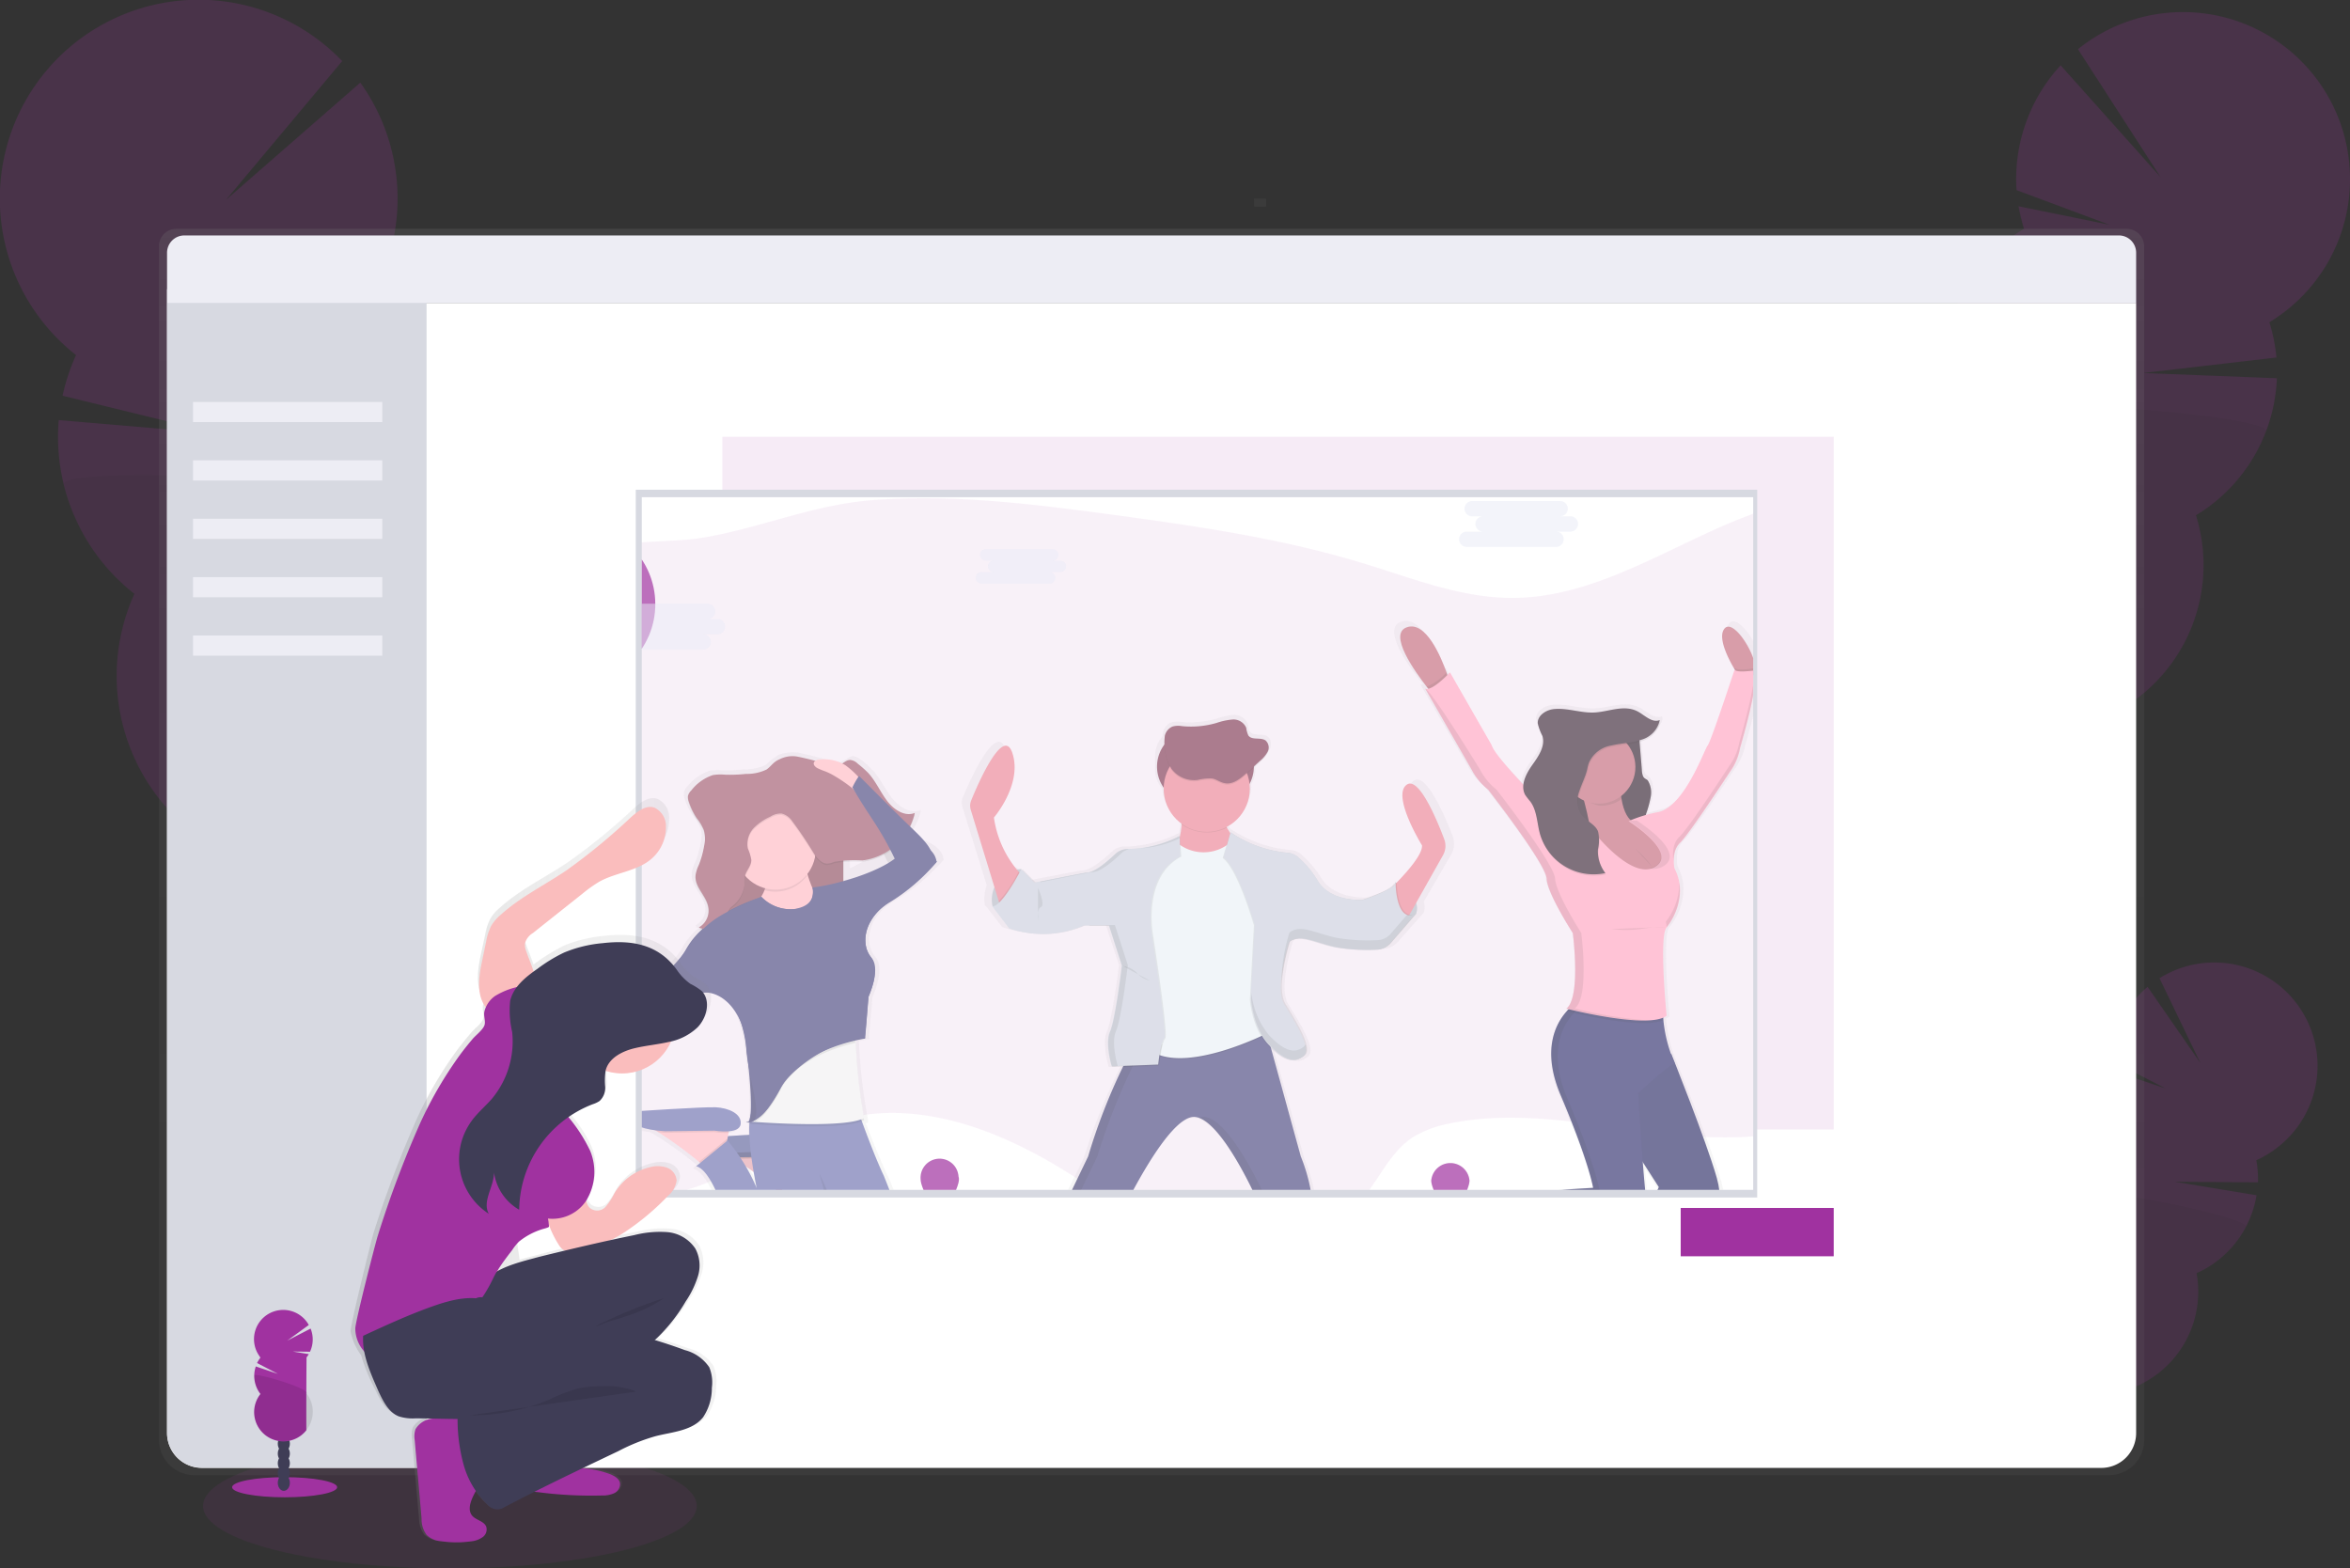 <svg xmlns="http://www.w3.org/2000/svg" xmlns:xlink="http://www.w3.org/1999/xlink" width="300" height="200.207" viewBox="0 0 300 200.207"><rect x="0" y="0" width="300" height="200.207" fill="#333333" stroke="none"/><defs><linearGradient id="a" x1="0.516" y1="-0.205" x2="0.516" y2="0.795" gradientUnits="objectBoundingBox"><stop offset="0" stop-color="gray" stop-opacity="0.251"/><stop offset="0.54" stop-color="gray" stop-opacity="0.122"/><stop offset="1" stop-color="gray" stop-opacity="0.102"/></linearGradient><linearGradient id="b" x1="21.217" y1="-206.132" x2="21.217" y2="-204.632" xlink:href="#a"/><clipPath id="c"><rect width="141.879" height="88.418" opacity="0.7"/></clipPath><linearGradient id="d" x1="1.012" y1="-1.138" x2="1.012" y2="-0.138" xlink:href="#a"/><linearGradient id="e" x1="156.851" y1="-2769.005" x2="156.851" y2="-2767.864" xlink:href="#a"/><linearGradient id="f" x1="1.069" y1="-1.301" x2="1.069" y2="-0.302" xlink:href="#a"/><linearGradient id="g" x1="1.185" y1="-0.875" x2="1.185" y2="0.125" xlink:href="#a"/><linearGradient id="h" x1="0.09" y1="-0.699" x2="1.089" y2="-0.699" xlink:href="#a"/></defs><g transform="translate(-0.031 -0.067)"><ellipse cx="31.512" cy="7.968" rx="31.512" ry="7.968" transform="translate(25.957 184.339)" fill="#a032a0" opacity="0.1"/><g transform="translate(253.966 122.936)" opacity="0.2"><path d="M992.961,712.766c-.129.231-.283.463-.437.694-1.491-1.054-2.982-2.056-4.524-3.059.026-.077.077-.129.1-.206a4.387,4.387,0,0,1,1.542-1.671,2.594,2.594,0,0,1,2.57-.231,2.552,2.552,0,0,1,1.259,2.262A4.38,4.38,0,0,1,992.961,712.766Z" transform="translate(-988 -648.947)" fill="#3f3d56"/><ellipse cx="3.598" cy="2.75" rx="3.598" ry="2.75" transform="matrix(0.468, -0.884, 0.884, 0.468, 0.498, 60.553)" fill="#3f3d56"/><ellipse cx="3.598" cy="2.75" rx="3.598" ry="2.75" transform="matrix(0.468, -0.884, 0.884, 0.468, 2.541, 56.656)" fill="#3f3d56"/><ellipse cx="3.598" cy="2.75" rx="3.598" ry="2.75" transform="matrix(0.468, -0.884, 0.884, 0.468, 4.609, 52.775)" fill="#3f3d56"/><ellipse cx="3.598" cy="2.75" rx="3.598" ry="2.75" transform="matrix(0.468, -0.884, 0.884, 0.468, 6.656, 48.882)" fill="#3f3d56"/><path d="M1004.705,493.628a14.275,14.275,0,0,1-.206-1.8l6.94,2.339-6.94-3.6a13.231,13.231,0,0,1,4.678-9.356l6.734,9.716-5.218-10.821a13.186,13.186,0,1,1,13.982,22.361,12.247,12.247,0,0,1-1.619.874,12.986,12.986,0,0,1,.206,2.827l-10.59-.077,10.41,1.722a13.253,13.253,0,0,1-7.659,9.947,13.179,13.179,0,1,1-18.3-9.69,13.224,13.224,0,0,1,7.582-14.445Z" transform="translate(-988.949 -478.105)" fill="#a032a0"/><path d="M1021.621,596.044a13.208,13.208,0,0,1-6.3,5.886,13.179,13.179,0,1,1-18.3-9.69C996.509,589.413,1022.315,594.734,1021.621,596.044Z" transform="translate(-988.875 -562.298)" opacity="0.1"/></g><g transform="translate(238.68 1.613)" opacity="0.2"><path d="M950.656,402.911a6.343,6.343,0,0,1-.591,1.182c-2.6-1.388-5.218-2.724-7.865-4.035a1.79,1.79,0,0,1,.129-.334,6.956,6.956,0,0,1,2.133-3.007,3.88,3.88,0,0,1,6.606,2.493A7,7,0,0,1,950.656,402.911Z" transform="translate(-938.686 -295.494)" fill="#3f3d56"/><ellipse cx="5.835" cy="4.447" rx="5.835" ry="4.447" transform="translate(4.134 103.041) rotate(-69.158)" fill="#3f3d56"/><ellipse cx="5.835" cy="4.447" rx="5.835" ry="4.447" transform="translate(6.678 96.375) rotate(-69.158)" fill="#3f3d56"/><ellipse cx="5.835" cy="4.447" rx="5.835" ry="4.447" transform="translate(9.212 89.727) rotate(-69.158)" fill="#3f3d56"/><ellipse cx="5.835" cy="4.447" rx="5.835" ry="4.447" transform="translate(11.753 83.063) rotate(-69.158)" fill="#3f3d56"/><path d="M948.261,33.741a27.624,27.624,0,0,1-.694-2.879l11.618,2.365L947.31,28.806a21.416,21.416,0,0,1,5.629-15.936l12.749,14.265L955.15,10.814A21.329,21.329,0,1,1,981.958,44a21.777,21.777,0,0,1-2.365,1.671,22.5,22.5,0,0,1,.9,4.5l-17.015,1.979,17.067.668a21.436,21.436,0,0,1-10.332,17.5A21.324,21.324,0,1,1,938.88,58.39a21.278,21.278,0,0,1,9.381-24.649Z" transform="translate(-928.529 -6.08)" fill="#a032a0"/><path d="M979.182,204.678a21.329,21.329,0,0,1-8.97,10.718,21.324,21.324,0,1,1-31.332-11.926C937.492,199.049,980.03,202.441,979.182,204.678Z" transform="translate(-928.529 -151.133)" opacity="0.1"/></g><g transform="translate(0.031 0.067)" opacity="0.2"><path d="M177.635,486.746a10.213,10.213,0,0,0,.514,1.491c3.264-1.259,6.554-2.442,9.87-3.6a2.407,2.407,0,0,0-.1-.411,8.334,8.334,0,0,0-2.082-3.855,4.967,4.967,0,0,0-4.7-1.619,5.074,5.074,0,0,0-3.444,3.6A8.49,8.49,0,0,0,177.635,486.746Z" transform="translate(-131.789 -355.628)" fill="#3f3d56"/><ellipse cx="5.295" cy="6.94" rx="5.295" ry="6.94" transform="matrix(0.971, -0.237, 0.237, 0.971, 42.195, 116.127)" fill="#3f3d56"/><ellipse cx="5.295" cy="6.94" rx="5.295" ry="6.94" transform="matrix(0.971, -0.237, 0.237, 0.971, 40.192, 107.9)" fill="#3f3d56"/><ellipse cx="5.295" cy="6.94" rx="5.295" ry="6.94" transform="matrix(0.971, -0.237, 0.237, 0.971, 38.189, 99.674)" fill="#3f3d56"/><ellipse cx="5.295" cy="6.94" rx="5.295" ry="6.94" transform="matrix(0.971, -0.237, 0.237, 0.971, 36.18, 91.422)" fill="#3f3d56"/><path d="M48.5,35.931a25.364,25.364,0,0,0,1.234-3.29L35.672,33.72l14.651-3.47a25.41,25.41,0,0,0-4.292-19.637L28.887,25.573,43.717,7.863A25.377,25.377,0,1,0,9.738,45.39a26.181,26.181,0,0,0-1.722,5.192l19.765,4.832L7.528,53.692a25.442,25.442,0,0,0,9.664,22.181,25.369,25.369,0,1,0,38.76-9.484A25.4,25.4,0,0,0,48.5,35.931Z" transform="translate(-0.031 -0.067)" fill="#a032a0"/><path d="M31.78,237.275a25.3,25.3,0,0,0,9,13.957,25.369,25.369,0,1,0,38.76-9.484C81.8,236.787,31.086,234.525,31.78,237.275Z" transform="translate(-23.614 -175.426)" opacity="0.1"/></g><path d="M330.193,113.7H81.21A2.21,2.21,0,0,0,79,115.91h0V268.3a4.514,4.514,0,0,0,4.472,4.5H327.957a4.481,4.481,0,0,0,4.472-4.5h0V115.936A2.254,2.254,0,0,0,330.193,113.7Z" transform="translate(-58.672 -84.426)" fill="url(#a)"/><path d="M334.373,150.5V294.77a4.448,4.448,0,0,1-4.447,4.447H87.447A4.448,4.448,0,0,1,83,294.77h0V150.5Z" transform="translate(-61.644 -111.768)" fill="#fff"/><path d="M116.131,143.7V294.138H87.447A4.448,4.448,0,0,1,83,289.692h0V143.7Z" transform="translate(-61.644 -106.715)" fill="#d7d9e1"/><path d="M334.373,119.21v6.4H83v-6.4A2.21,2.21,0,0,1,85.21,117H332.188a2.2,2.2,0,0,1,2.185,2.21Z" transform="translate(-61.644 -86.878)" fill="#ededf4"/><rect width="24.161" height="2.57" transform="translate(24.672 51.378)" fill="#ededf4"/><rect width="24.161" height="2.57" transform="translate(24.672 58.832)" fill="#ededf4"/><rect width="24.161" height="2.57" transform="translate(24.672 66.286)" fill="#ededf4"/><rect width="24.161" height="2.57" transform="translate(24.672 73.74)" fill="#ededf4"/><rect width="24.161" height="2.57" transform="translate(24.672 81.193)" fill="#ededf4"/><rect width="1.542" height="1.028" transform="translate(160.125 25.418)" fill="url(#b)"/><rect width="141.879" height="88.418" transform="translate(92.244 55.825)" fill="#a032a0" opacity="0.1"/><rect width="19.534" height="6.169" transform="translate(214.589 154.266)" fill="#a032a0"/><rect width="143.164" height="90.345" transform="translate(81.192 62.585)" fill="#d7d9e1"/><rect width="141.879" height="88.418" transform="translate(81.963 63.536)" fill="#fff"/><g transform="translate(81.963 63.536)" opacity="0.7"><g transform="translate(0)" clip-path="url(#c)"><circle cx="10.281" cy="10.281" r="10.281" transform="translate(-18.84 3.367)" fill="#a032a0"/><path d="M244.257,278.987c4.318,9.767-1.182,20.973-7.685,29.455-2.159,2.827-4.575,5.809-4.858,9.356-.36,4.344,2.6,8.353,6.092,10.975a25.593,25.593,0,0,0,22.67,3.83c6.554-2.082,12.08-6.76,18.686-8.662,11.052-3.161,22.8,2.082,32.257,8.636,6.708,4.626,13.879,10.255,21.976,9.279,5.68-.694,10.512-4.678,13.8-9.382,1.594-2.262,2.956-4.806,5.269-6.349a13.736,13.736,0,0,1,4.575-1.748c14.676-3.136,30.278,4.524,44.774.591,9.793-2.647,17.606-10.41,22.439-19.3s7.12-18.969,9-28.941c1.337-7.068,2.442-14.728-.617-21.23-3.264-6.888-10.821-11.078-18.4-11.849s-15.19,1.388-22.181,4.421c-8.739,3.83-17.3,9.176-26.834,9.176-6.5.026-12.671-2.467-18.892-4.369-10.384-3.187-21.153-4.755-31.923-6.22-10.307-1.388-20.691-2.7-31.049-1.876-7.325.591-13.8,3.393-20.9,4.678-4.626.848-9.3.231-13.828,1.645-5.6,1.748-11.361,5.809-11.669,12.209C236.649,269.374,241.969,273.795,244.257,278.987Z" transform="translate(-254.075 -244.391)" fill="#a032a0" opacity="0.1"/><g transform="translate(40.836 27.785)"><path d="M540.374,370.6c-.951-2.467-3.393-8.251-4.986-7.094-2.03,1.439,2.031,7.865,2.031,7.865.1,1.182-2.159,3.624-3.393,4.858v-.154a.2.2,0,0,1-.051.129l-.1-.051a.533.533,0,0,1-.154.257v-.257c-.231,1-4.318,2.262-4.318,2.262h-.308c-1.131,0-4.087-.257-5.475-2.442a13.013,13.013,0,0,0-2.673-3.136,2.249,2.249,0,0,0-1.259-.488,16.327,16.327,0,0,1-7.48-2.57l-.1-.077-.026.077c-.154-.206-.283-.437-.411-.643h0l-.077-.128a5.54,5.54,0,0,0,3.059-4.935v-.1a3.769,3.769,0,0,0,.514-1.9V361.4l.874-.771a3.766,3.766,0,0,0,1-1.208,1.3,1.3,0,0,0,.1-.617,1.01,1.01,0,0,0-.411-.951c-.668-.463-1.773,0-2.262-.643-.231-.283-.18-.668-.283-1.028a1.859,1.859,0,0,0-1.748-1.079,7.911,7.911,0,0,0-2.159.463A13.087,13.087,0,0,1,505.7,356a2.979,2.979,0,0,0-1.259.051,1.759,1.759,0,0,0-1.028,1.182,5.148,5.148,0,0,0-.1.617,3.791,3.791,0,0,0-.951,2.519v1.7a3.817,3.817,0,0,0,.925,2.467,5.483,5.483,0,0,0,2.313,4.035v.129l.026.026a10.471,10.471,0,0,1-.231,1.568v-.1a16.237,16.237,0,0,1-6.426,1.7h-.36a2.437,2.437,0,0,0-1.773.668c-.977.925-2.7,2.39-3.753,2.39-.231,0-5.809,1.08-6.734,1.259l-1.722-1.7-.051.1-.1-.1c-.18.026-.386.051-.565.077a13.568,13.568,0,0,1-3.059-6.76s3.83-4.344,2.416-8.4c-1.208-3.444-4.5,3.958-5.449,6.194a1.845,1.845,0,0,0-.051,1.234l3.11,10a4.927,4.927,0,0,0-.257,2.442h-.026l2.262,2.9a12.166,12.166,0,0,0,4.369.72,15.031,15.031,0,0,0,5.706-1.105h.514l-.1.026h2.7L497.759,387c-.051.463-.874,7.043-1.542,8.508a3.551,3.551,0,0,0-.257,1.542,11.861,11.861,0,0,0,.488,3.007l1.491-.051-.051.129a79.251,79.251,0,0,0-4.652,11.592l-2.185,4.421,1.645,19.843h.077l.129.026h0c.18.026.437.077.8.1l-.129.231-3.6,5.963s-2.57,5.269,3.11,4.267c0,0,2.108-.617,2.956-4.215l3.753-3.521s.18-2.339-.874-3.264a24.7,24.7,0,0,1,.026-4.986c.308-.925-1.337-11.438-1.337-11.438s5.937-12.286,9.51-12.594a1.936,1.936,0,0,1,.771.1c2.956.951,6.528,8.1,7.582,10.307h0l.051.1v.026l.051.077v.026l.026.077v.026l.026.077v.026l.026.051v.026l.026.051v.026l.026.026v.051h0v.026l.463,13.828h0l.051.026h.026l-.051.283-.206,1.439s2.57,5.423,2.416,6.117,1.722,3.444,4.37,2.673,1.079-5.063,1.079-5.063l-2.545-5.269-.1-.231a4.779,4.779,0,0,0,.72-.54s-.771-5.655,0-6.863c.771-1.234,1-6.786,1-6.786a21.528,21.528,0,0,0-1.491-5.5L517.5,397.792a4.237,4.237,0,0,0,2.853,1.491h.129a2,2,0,0,0,.951-.231,2.663,2.663,0,0,0,.437-.308l.077-.077h0c1.08-.925-1.259-4.5-2.57-6.631-1.285-2.056.488-7.659.617-8.071l.385-.231a2.049,2.049,0,0,1,.874-.18c1.259.051,2.827.771,4.755,1.131a21.46,21.46,0,0,0,4.061.308h.077c.54,0,1.028,0,1.439-.026a2.364,2.364,0,0,0,1.028-.283h0a3.284,3.284,0,0,0,.745-.591l3.393-3.83-.077.051a2.064,2.064,0,0,0,0-1.362l3.6-6.194A2.877,2.877,0,0,0,540.374,370.6Z" transform="translate(-477.68 -355.1)" fill="url(#d)"/><path d="M535.855,668.124l-3.624,3.47c-.823,3.547-2.853,4.138-2.853,4.138-5.5.977-3.007-4.215-3.007-4.215l3.5-5.886.437-.72a9.541,9.541,0,0,1,4.138-.308,1.226,1.226,0,0,1,.565.308C536.035,665.811,535.855,668.124,535.855,668.124Z" transform="translate(-513.437 -584.95)" fill="#444176"/><path d="M632.654,657.786c-2.57.745-4.369-1.953-4.215-2.647.154-.668-2.339-6.014-2.339-6.014l.206-1.414.18-1.311,4.215.308.386.822,2.467,5.192C633.554,652.749,635.2,657.041,632.654,657.786Z" transform="translate(-587.952 -571.528)" fill="#444176"/><path d="M546.766,665.5c-.386.668-3.6.334-5.166.129l.437-.72a9.541,9.541,0,0,1,4.138-.308,1.225,1.225,0,0,1,.565.308C546.741,665.271,546.766,665.5,546.766,665.5Z" transform="translate(-525.171 -584.95)" opacity="0.1"/><path d="M631.681,647.631a4.836,4.836,0,0,1-4.781.18l.18-1.311,4.215.308Z" transform="translate(-588.546 -571.602)" opacity="0.1"/><path d="M561.987,537.421c-.745,1.208,0,6.786,0,6.786a4.792,4.792,0,0,1-5.423.591l-.437-13.622s-4.884-11.206-8.353-10.924c-3.47.308-9.176,12.414-9.176,12.414s1.568,10.384,1.285,11.284c-.308.9,0,5.269,0,5.269-.514.9-6.014,0-6.014,0l-1.568-19.56,2.108-4.369a74.985,74.985,0,0,1,4.421-11.412c.617-1.285,1.028-2.056,1.028-2.056l4.01-.823,13.006-2.7,4.678,16.99a22.155,22.155,0,0,1,1.439,5.423S562.732,536.213,561.987,537.421Z" transform="translate(-518.261 -468.923)" fill="#565387"/><g transform="translate(14.013 39.402)" opacity="0.1"><path d="M604.653,579.331l-.437-13.622s-4.884-11.206-8.353-10.924a2.981,2.981,0,0,0-.463.1c3.367,1.131,7.608,10.821,7.608,10.821l.437,13.622a5.212,5.212,0,0,0,2.981.54A4.745,4.745,0,0,1,604.653,579.331Z" transform="translate(-579.156 -542.859)"/><path d="M534.95,549.319l-1.568-19.56,2.108-4.37a80.267,80.267,0,0,1,4.472-11.412c.617-1.285,1.028-2.056,1.028-2.056L545,511.1l11.875-2.467-.051-.231-13.006,2.7-4.01.823s-.411.771-1.028,2.056a77.3,77.3,0,0,0-4.472,11.412l-2.108,4.37,1.568,19.56a28.972,28.972,0,0,0,4.781.386C537.341,549.627,536.133,549.5,534.95,549.319Z" transform="translate(-532.2 -508.4)"/></g><path d="M496.5,431.7a3.9,3.9,0,0,0-3.675,4.729l1.208.154,1.8-1.953.9-1.645V432.6Z" transform="translate(-488.887 -412.012)" fill="#ced2df"/><path d="M496.5,431.7a3.9,3.9,0,0,0-3.675,4.729l1.208.154,1.8-1.953.9-1.645V432.6Z" transform="translate(-488.887 -412.012)" opacity="0.1"/><path d="M692.331,438.2s3.547,1.876,2.647,4.061l-1.131.437-1.516-.823-.231-1.953.154-1.362Z" transform="translate(-636.988 -416.841)" fill="#ced2df"/><path d="M692.331,438.2s3.547,1.876,2.647,4.061l-1.131.437-1.516-.823-.231-1.953.154-1.362Z" transform="translate(-636.988 -416.841)" opacity="0.1"/><path d="M579.378,362.6h3.007a4.678,4.678,0,0,1,4.678,4.678h0a4.678,4.678,0,0,1-4.678,4.678h-3.007a4.678,4.678,0,0,1-4.678-4.678h0A4.678,4.678,0,0,1,579.378,362.6Z" transform="translate(-549.763 -360.672)" fill="#88455e"/><path d="M488.388,386.806l-2.622,4.215-.231-.745-3.573-11.669a1.778,1.778,0,0,1,.051-1.208c.9-2.21,4.087-9.51,5.243-6.092,1.362,3.984-2.339,8.276-2.339,8.276a13.34,13.34,0,0,0,3.136,6.888A3.119,3.119,0,0,0,488.388,386.806Z" transform="translate(-480.8 -366.475)" fill="#ec8c9c"/><path d="M690.8,402.613s4.138-3.907,3.984-5.5c0,0-3.907-6.323-1.953-7.737,1.542-1.131,3.907,4.575,4.806,6.991a2.42,2.42,0,0,1-.154,1.979l-4.935,8.765Z" transform="translate(-636.022 -380.457)" fill="#ec8c9c"/><path d="M581.394,398.8s.745,4.806-1.439,6.631,6.246,1.8,6.246,1.8l3.007-2.776s-3.47-3.239-2.416-5.655Z" transform="translate(-553.399 -387.568)" fill="#ec8c9c"/><path d="M568.056,419.308a5.267,5.267,0,0,0,6.477-.308l5.269,10.924-.308,13.314s-10.924,5.655-15.422,2.185c-4.524-3.47-.745-5.269-.745-5.269l-1.054-10.23,1.131-6.631s2.031-3.161,2.185-3.161S568.056,419.308,568.056,419.308Z" transform="translate(-540.214 -402.576)" opacity="0.1"/><path d="M568.088,418.708a5.267,5.267,0,0,0,6.477-.308l5.269,10.924-.308,13.314s-10.924,5.655-15.422,2.185-.745-5.269-.745-5.269l-1.054-10.23,1.131-6.631s2.031-3.161,2.185-3.161C565.749,419.531,568.088,418.708,568.088,418.708Z" transform="translate(-540.247 -402.13)" fill="#ebf1f6"/><path d="M517.2,415.2a13.993,13.993,0,0,1-6.4,1.671,2.3,2.3,0,0,0-1.7.643c-.951.9-2.622,2.365-3.65,2.365-.231,0-6.631,1.285-6.631,1.285l-1.7-1.7s-2.519,4.935-3.727,4.7l2.185,2.853a13.174,13.174,0,0,0,9.561-.386h3.161l1.645,5.115s-.823,6.914-1.516,8.431c-.668,1.516.231,4.447.231,4.447l5.937-.231s.308-2.93.745-3.316c.463-.386-1.568-13.314-1.568-13.314s-1.362-7.3,3.624-9.921Z" transform="translate(-489.359 -399.753)" opacity="0.1"/><path d="M562.812,518.8a16.316,16.316,0,0,0-.463,2.724l-4.549.18c.617-1.285,1.028-2.056,1.028-2.056Z" transform="translate(-537.207 -476.725)" opacity="0.1"/><path d="M498.953,433.234l-2.622,4.215-.231-.745a17.838,17.838,0,0,0,2.545-3.8A2.152,2.152,0,0,0,498.953,433.234Z" transform="translate(-491.365 -412.903)" opacity="0.1"/><path d="M516.755,415.2a15,15,0,0,1-6.554,1.671,2.3,2.3,0,0,0-1.7.643c-.951.9-2.622,2.365-3.65,2.365-.231,0-6.631,1.285-6.631,1.285l-1.7-1.7s-2.519,4.935-3.727,4.7l2.185,2.853a13.174,13.174,0,0,0,9.561-.386h3.161l1.645,5.115s-.823,6.914-1.516,8.431c-.668,1.516.231,4.447.231,4.447L514,444.4s.308-2.93.745-3.316c.463-.386-1.568-13.314-1.568-13.314s-1.362-7.3,3.624-9.921Z" transform="translate(-488.914 -399.753)" fill="#ced2df"/><path d="M608.3,413.4a14.675,14.675,0,0,0,7.171,2.622,2.245,2.245,0,0,1,1.234.488,12.13,12.13,0,0,1,2.6,3.11c1.645,2.7,5.732,2.416,5.732,2.416s3.958-1.234,4.19-2.21c0,0,.1,5.321,2.6,4.035l-3.264,3.753a2.25,2.25,0,0,1-1.645.8,25.087,25.087,0,0,1-5.166-.283c-2.7-.514-4.678-1.8-6.092-.668,0,0-1.876,5.86-.591,7.968s3.547,5.655,2.493,6.554-2.339.822-4.447-1.362-2.339-5.86-2.339-5.86l.514-9.484s-2.031-7.145-3.984-8.585Z" transform="translate(-573.984 -398.415)" opacity="0.1"/><path d="M632.821,423.955l-3.264,3.778a2.026,2.026,0,0,1-.8.591h0a2.416,2.416,0,0,1-.848.206,23.4,23.4,0,0,1-5.166-.283c-2.545-.488-4.421-1.645-5.809-.874a2.722,2.722,0,0,0-.283.18s-1.876,5.86-.591,7.968,3.547,5.655,2.493,6.554a2.919,2.919,0,0,1-.591.386c-.951.437-2.133.051-3.855-1.748-2.108-2.185-2.339-5.86-2.339-5.86l.514-9.484s-2.031-7.145-3.984-8.585l.848-3.084a15.649,15.649,0,0,0,7.222,2.545,2.245,2.245,0,0,1,1.234.488,12.128,12.128,0,0,1,2.6,3.11c1.645,2.7,5.732,2.416,5.732,2.416a22.709,22.709,0,0,0,2.853-1.131h0a5,5,0,0,0,1.337-.874.684.684,0,0,0,.154-.257C630.225,419.946,630.327,425.215,632.821,423.955Z" transform="translate(-574.727 -398.638)" opacity="0.1"/><path d="M632.22,423.81l-3.264,3.778a2.1,2.1,0,0,1-.643.514h0a2.257,2.257,0,0,1-1,.283,23.4,23.4,0,0,1-5.166-.283c-2.442-.488-4.267-1.568-5.655-.951a2.44,2.44,0,0,0-.437.257s-1.876,5.86-.591,7.968,3.547,5.655,2.493,6.554a1.688,1.688,0,0,1-.437.308c-.977.54-2.185.231-4.01-1.671-2.108-2.185-2.339-5.86-2.339-5.86l.514-9.484s-2.031-7.145-3.984-8.585l.9-3.239.1.077a15.649,15.649,0,0,0,7.222,2.545,2.245,2.245,0,0,1,1.234.488,12.128,12.128,0,0,1,2.6,3.11c1.645,2.7,5.732,2.416,5.732,2.416a22.714,22.714,0,0,0,2.853-1.131h0c.694-.36,1.234-.72,1.337-1.08v.18C629.676,420.905,630.01,424.941,632.22,423.81Z" transform="translate(-574.281 -398.415)" fill="#ced2df"/><path d="M591.926,399.2H586.4a13.052,13.052,0,0,1,.1,2.647,5.674,5.674,0,0,0,5.835.411A3.521,3.521,0,0,1,591.926,399.2Z" transform="translate(-558.456 -387.865)" opacity="0.1"/><circle cx="5.5" cy="5.5" r="5.5" transform="translate(25.785 3.933)" fill="#ec8c9c"/><path d="M582.527,365.711a6.382,6.382,0,0,1,1.825-.18c.54.1,1.028.488,1.568.591,1.054.231,2.031-.565,2.827-1.285l1.722-1.568a3.878,3.878,0,0,0,.977-1.182,1.2,1.2,0,0,0-.283-1.414c-.643-.437-1.722,0-2.185-.617a3.224,3.224,0,0,1-.283-1A1.765,1.765,0,0,0,587,358a8.35,8.35,0,0,0-2.082.437,11.68,11.68,0,0,1-4.421.411,2.729,2.729,0,0,0-1.208.051,1.7,1.7,0,0,0-.977,1.157,6.766,6.766,0,0,0,.822,4.215A3.592,3.592,0,0,0,582.527,365.711Z" transform="translate(-552.373 -357.255)" opacity="0.1"/><path d="M582.527,365.111a6.382,6.382,0,0,1,1.825-.18c.54.1,1.028.488,1.568.591,1.054.231,2.031-.565,2.827-1.285l1.722-1.568a3.877,3.877,0,0,0,.977-1.182,1.2,1.2,0,0,0-.283-1.414c-.643-.437-1.722,0-2.185-.617a3.224,3.224,0,0,1-.283-1A1.765,1.765,0,0,0,587,357.4a8.352,8.352,0,0,0-2.082.437,11.679,11.679,0,0,1-4.421.411,2.728,2.728,0,0,0-1.208.051,1.7,1.7,0,0,0-.977,1.157,6.766,6.766,0,0,0,.822,4.215A3.592,3.592,0,0,0,582.527,365.111Z" transform="translate(-552.373 -356.809)" fill="#88455e"/><path d="M557.7,479.8a3.1,3.1,0,0,1,1.8.9,3.241,3.241,0,0,0,1.645.977" transform="translate(-537.133 -447.749)" opacity="0.1"/><path d="M515.5,441.1s.977,2.185.385,2.416-.385,1.8-.385,1.8" transform="translate(-505.753 -418.996)" opacity="0.1"/><g transform="translate(10.004 15.473)" opacity="0.1"><path d="M516.677,426.01s6.4-1.285,6.606-1.285c1.028,0,2.7-1.439,3.65-2.365a2.254,2.254,0,0,1,1.028-.565h-.077a2.3,2.3,0,0,0-1.7.643c-.951.9-2.622,2.365-3.65,2.365-.18,0-4.267.823-5.937,1.131Z" transform="translate(-516.6 -420.124)"/><path d="M571.809,415.583V415.3a15.669,15.669,0,0,1-4.909,1.568A14.164,14.164,0,0,0,571.809,415.583Z" transform="translate(-553.972 -415.3)"/><path d="M544.5,477.492s-.9-2.93-.231-4.447c.694-1.516,1.516-8.431,1.516-8.431l-1.645-5.115H540.98l-.18.077h2.6l1.645,5.115s-.823,6.914-1.516,8.431c-.668,1.517.231,4.447.231,4.447l5.937-.231v-.051Z" transform="translate(-534.58 -448.139)"/></g><g transform="translate(36.94 25.394)" opacity="0.1"><path d="M628.185,500.011a1.687,1.687,0,0,1-.437.308c-.977.54-2.185.231-4.01-1.671a10.072,10.072,0,0,1-2.288-5.449l-.051.771s.231,3.676,2.339,5.86c1.825,1.9,3.033,2.21,4.01,1.671a1.689,1.689,0,0,0,.437-.308c.308-.283.334-.771.18-1.414A2.476,2.476,0,0,1,628.185,500.011Z" transform="translate(-621.4 -483.099)"/><path d="M652.511,454l-2.133,2.467a2.1,2.1,0,0,1-.643.514h0a2.257,2.257,0,0,1-1,.283,23.4,23.4,0,0,1-5.166-.283c-2.442-.488-4.267-1.568-5.655-.951a2.444,2.444,0,0,0-.437.257,21.8,21.8,0,0,0-1.028,6.374,25.585,25.585,0,0,1,1.028-5.166,1.5,1.5,0,0,1,.437-.257c1.388-.617,3.213.463,5.655.951a23.4,23.4,0,0,0,5.166.283,2.257,2.257,0,0,0,1-.283h0a2.463,2.463,0,0,0,.643-.514l3.264-3.778A1.259,1.259,0,0,1,652.511,454Z" transform="translate(-632.566 -453.9)"/></g></g><g transform="translate(-17.881 32.552)"><path d="M370.2,559.7a.194.194,0,0,0,.206.026A.5.5,0,0,1,370.2,559.7Z" transform="translate(-339.108 -511.879)" fill="url(#e)"/><path d="M302.865,384.815c-.386-.1-.977-.308-1.645-.54a8.246,8.246,0,0,0,1.516-3.084l-.051.026a.605.605,0,0,0,.051-.206c-1.311.54-2.776-.36-3.676-1.516-.925-1.157-1.542-2.6-2.57-3.676a9.989,9.989,0,0,0-1.362-1.182,1.958,1.958,0,0,0-.977-.488c-.591-.026-1.054.565-1.619.72a2.107,2.107,0,0,1-1.131-.051,43.636,43.636,0,0,0-4.369-1.131,5.259,5.259,0,0,0-2.365.257,6.517,6.517,0,0,0-1.7,1.311,6.172,6.172,0,0,1-2.725.565,20.635,20.635,0,0,1-2.827.129A6.834,6.834,0,0,0,275.8,376a6.2,6.2,0,0,0-2.853,1.979,1.526,1.526,0,0,0-.463.745v.257a1.774,1.774,0,0,0,.1.643,8.492,8.492,0,0,0,1.08,2.159,5.857,5.857,0,0,1,.925,1.542,3.471,3.471,0,0,1,.154.874,5.979,5.979,0,0,1-.1.951,12.5,12.5,0,0,1-.72,2.545,4.8,4.8,0,0,0-.437,1.337v.283c-.051,1.465,1.414,2.519,1.7,3.958.026.128.026.231.051.36a2.417,2.417,0,0,1-1.311,2.133c.077.026.128.051.206.077a.77.77,0,0,1-.206.1,2.169,2.169,0,0,0,.437.129,9.765,9.765,0,0,0-2.159,2.647c-2.57,4.755-19.894,14.111-19.894,14.111l.257.154-.206.128c-1.491,1-5.012,3.907-1.851,7.582a41.323,41.323,0,0,1,4.215-5.6,1.663,1.663,0,0,1,.231-.206.571.571,0,0,1,.077.411l11.386-6.4s4.061-2.827,5.192-3.47a9.481,9.481,0,0,1,2.57-1.105l-.129.051a4.606,4.606,0,0,1,1.311-.18c2,.026,4.215,1.516,4.935,7.351.977,7.839.514,9.253.206,9.433a.155.155,0,0,1-.1-.026l.026.026a.232.232,0,0,1-.129-.026.217.217,0,0,0,.18.051.232.232,0,0,0,.129-.026h.154a.711.711,0,0,1-.026.231c-.026,0-.1.051,0,.051h0a12.962,12.962,0,0,0,0,1.414c-1,.051-2,.1-2.879.18l.077-.411.026-.18c.771-.051,1.491-.283,1.594-.9.18-1.362-1.7-2.108-3.29-2.185s-11.206.54-11.206.54-1.439,1.876,3.136,2.442c.129.077.283.154.411.231a49.971,49.971,0,0,1,5.372,3.83l.154.129-.514.437c2.827.643,5.552,11.438,7.068,16.373s4.806,4.755,7.531,4.035c2.57-.694,2.879-8.122,2.93-9.047v-.1l4.549,5.629.334.437c.129.077.257.129.386.206a4.382,4.382,0,0,0,6.169-5.089,98.36,98.36,0,0,0-3.933-11.206c-.951-1.9-2.185-5.038-2.93-6.991.1-.051.18-.077.283-.129a1.662,1.662,0,0,1-.051-.257l.051-.026a67.934,67.934,0,0,1-1.157-9.741v-.36c.823-.18,1.337-.257,1.337-.257l.026-.18-.1.026.463-5.243s1.671-3.573.385-5.063a3.208,3.208,0,0,1-.745-1.542c-.231-1.362,0-3.65,3.007-5.552a25.678,25.678,0,0,0,6.426-5.32S305.693,385.664,302.865,384.815Zm-9.176,3.65v-2.416c.848-.051,1.722.051,2.6,0a7.151,7.151,0,0,0,1.259-.206l.206.154A24.1,24.1,0,0,1,293.689,388.465Zm-13.083,37.963c.334.231.668.488,1,.72.206,1.182.386,2.03.411,2.108A15.291,15.291,0,0,0,280.607,426.428Z" transform="translate(-249.232 -373.647)" fill="url(#f)"/><path d="M369.338,571.3l-.206,1.079-.154.823-.283,1.516-2.7,1.9s-.231-.206-.643-.54a50.692,50.692,0,0,0-5.141-3.753,5.838,5.838,0,0,0-1.414-.643Z" transform="translate(-330.638 -520.498)" fill="#ffbdc6"/><path d="M369.338,571.3l-.206,1.079a8.222,8.222,0,0,1-1.773-.1l-6.3.1c-.308-.026-.565-.051-.848-.077a5.835,5.835,0,0,0-1.414-.643Z" transform="translate(-330.638 -520.498)" opacity="0.1"/><path d="M361.045,565.849s3.161.54,3.341-.823-1.619-2.056-3.161-2.159c-1.516-.1-10.718.54-10.718.54s-1.619,2.159,4.241,2.519Z" transform="translate(-324.324 -514.224)" fill="#7679b4"/><path d="M369.338,571.3l-.206,1.079-.154.823-.283,1.516-2.7,1.9s-.231-.206-.643-.54a50.692,50.692,0,0,0-5.141-3.753,5.838,5.838,0,0,0-1.414-.643Z" transform="translate(-330.638 -520.498)" opacity="0.1"/><path d="M369.338,571.3l-.206,1.079a8.222,8.222,0,0,1-1.773-.1l-6.3.1c-.308-.026-.565-.051-.848-.077a5.835,5.835,0,0,0-1.414-.643Z" transform="translate(-330.638 -520.498)" opacity="0.1"/><path d="M361.045,565.849s3.161.54,3.341-.823-1.619-2.056-3.161-2.159c-1.516-.1-10.718.54-10.718.54s-1.619,2.159,4.241,2.519Z" transform="translate(-324.324 -514.224)" opacity="0.1"/><rect width="16.501" height="19.56" transform="translate(27.108 7.185)" fill="#a66477"/><rect width="16.501" height="19.56" transform="translate(27.108 7.185)" opacity="0.1"/><path d="M261.391,527.119a2.632,2.632,0,0,0-1,.72,38.871,38.871,0,0,0-4.035,5.5c-3.033-3.624.334-6.477,1.773-7.479.36-.231.591-.36.591-.36Z" transform="translate(-253.611 -486.47)" fill="#ffbdc6"/><path d="M373.839,425.6s.822,5.68,3.6,7.017c2.8,1.362-3.6,3.881-3.6,3.881l-8.739-3.239s4.961-1.619,3.958-6.4Z" transform="translate(-335.319 -412.247)" fill="#ffbdc6"/><path d="M332.238,558.5l-.206,1.08-.154.822-.283,1.516-2.7,1.9s-.231-.206-.643-.54a50.7,50.7,0,0,0-5.141-3.753,5.835,5.835,0,0,0-1.414-.643Z" transform="translate(-303.074 -510.988)" fill="#ffbdc6"/><path d="M332.238,558.5l-.206,1.08a8.226,8.226,0,0,1-1.773-.1l-6.3.1c-.308-.026-.565-.051-.848-.077a5.838,5.838,0,0,0-1.414-.643Z" transform="translate(-303.074 -510.988)" opacity="0.1"/><path d="M323.845,552.962s3.161.54,3.341-.823-1.619-2.082-3.161-2.159-10.718.54-10.718.54-1.619,2.159,4.241,2.519Z" transform="translate(-296.686 -504.653)" fill="#7679b4"/><path d="M350.824,565.752l-.283,1.516-2.7,1.9s-.231-.206-.643-.54l3.573-2.93Z" transform="translate(-322.019 -516.337)" opacity="0.1"/><path d="M367.622,574.949c-.129-.051-.257-.129-.386-.18l-.334-.411-4.344-5.552v.1c-.026.925-.334,8.251-2.8,8.919-2.622.72-5.757.9-7.2-3.958s-4.061-15.5-6.76-16.116l4.01-3.29a24.062,24.062,0,0,1,3.727,6.092c-.051-.18-1.876-8.765-.36-10.255h13.16s2.031,5.783,3.418,8.662a99.457,99.457,0,0,1,3.753,11.052A4.2,4.2,0,0,1,367.622,574.949Z" transform="translate(-320.979 -504.895)" fill="#7679b4"/><path d="M386.768,519.92c-2.03,1.208-10.949.72-13.854.514l-.8-.051c-.077,0,.026-.051.026-.051l.077-.823,2.159-5.5,11.592-6.708a10,10,0,0,0-.283,3.033A71.23,71.23,0,0,0,386.768,519.92Z" transform="translate(-340.511 -472.947)" opacity="0.1"/><path d="M386.479,518.969c-2.03,1.208-10.949.72-13.854.514l-.8-.051H371.7l.154-.026.72-.18,1.542-6.117,11.592-6.708a10,10,0,0,0-.283,3.033A68.525,68.525,0,0,0,386.479,518.969Z" transform="translate(-340.222 -472.279)" fill="#f2f1f2"/><path d="M385.745,509.233c-2.365.54-7.531,2.133-9.536,5.963-1.337,2.57-2.442,3.65-3.213,4.112l-.8-.051.026-.051.72-.18,1.542-6.117,11.592-6.708A9.874,9.874,0,0,0,385.745,509.233Z" transform="translate(-340.594 -472.13)" opacity="0.1"/><path d="M267.291,525.5l2.7,1.619a2.632,2.632,0,0,0-1,.72c-.231-.668-1.645-1.568-2.288-1.953A6.932,6.932,0,0,1,267.291,525.5Z" transform="translate(-262.21 -486.47)" opacity="0.1"/><path d="M369.88,557.426a.158.158,0,0,1-.18-.026A.438.438,0,0,0,369.88,557.426Z" transform="translate(-338.736 -510.17)" opacity="0.1"/><path d="M299.4,405.09a5.261,5.261,0,0,1-4.138-1.542s-7.2,2.082-9.639,6.76-19.02,13.879-19.02,13.879,2.879,1.619,2.622,2.442l10.9-6.3s3.881-2.8,4.961-3.418c1.08-.643,7.017-4.5,8.3,6.04,1.259,10.538,0,9.3,0,9.3s1.8.643,4.421-4.421,10.718-6.22,10.718-6.22l.437-5.32s1.619-3.521.386-4.986a3.083,3.083,0,0,1-.72-1.516c-.206-1.362,0-3.6,2.879-5.475a24.393,24.393,0,0,0,6.117-5.218s.1-1.722-2.622-2.519S308.084,389,308.084,389l1.182,2.365L313.4,398.9s-8.173,3.573-11.592,3.5C301.813,402.365,302.455,404.987,299.4,405.09Z" transform="translate(-262.136 -385.054)" fill="#565388"/><path d="M385.172,428.81a16.156,16.156,0,0,1-.488-2.21l-4.781,1.259a5.265,5.265,0,0,1-.1,2.75,5.053,5.053,0,0,0,5.372-1.8Z" transform="translate(-346.24 -412.99)" opacity="0.1"/><circle cx="5.141" cy="5.141" r="5.141" transform="translate(29.807 7.262)" fill="#ffbdc6"/><path d="M355.612,376.38a36,36,0,0,1,4.19,1.105,2.2,2.2,0,0,0,1.08.051c.54-.18.977-.745,1.542-.72a1.625,1.625,0,0,1,.951.488,14.061,14.061,0,0,1,1.311,1.157c.977,1.054,1.568,2.467,2.442,3.6s2.262,2.031,3.521,1.516a7.9,7.9,0,0,1-6.683,6.066,15.237,15.237,0,0,0-3.6.18,2.733,2.733,0,0,1-.9.231c-.668,0-1.208-.617-1.645-1.208a49.955,49.955,0,0,0-2.879-4.292,2.264,2.264,0,0,0-1.311-.9,2.411,2.411,0,0,0-1.439.411,6.729,6.729,0,0,0-2.133,1.465,2.97,2.97,0,0,0-.72,2.6,5.806,5.806,0,0,1,.437,1.439c0,.823-.72,1.414-.848,2.21a6.533,6.533,0,0,0-.026,1,4.055,4.055,0,0,1-1.516,2.673,1.91,1.91,0,0,0-.694.977c-.051.283,0,.591-.026.874a1.535,1.535,0,0,1-1.439,1.157,4.156,4.156,0,0,1-2.159-.257,2.492,2.492,0,0,0,1.208-2.647c-.283-1.465-1.748-2.519-1.619-4.01a4.585,4.585,0,0,1,.411-1.311,11.965,11.965,0,0,0,.694-2.493,3.966,3.966,0,0,0-.051-1.979,6.058,6.058,0,0,0-.9-1.516,8.588,8.588,0,0,1-1.028-2.133,1.632,1.632,0,0,1-.1-.694,1.478,1.478,0,0,1,.437-.72,5.811,5.811,0,0,1,2.75-1.953,6.2,6.2,0,0,1,1.542-.051,18.957,18.957,0,0,0,2.7-.1,5.739,5.739,0,0,0,2.622-.565c.591-.437.9-1,1.619-1.285A3.629,3.629,0,0,1,355.612,376.38Z" transform="translate(-317.914 -375.647)" opacity="0.1"/><path d="M407,582.9s2.982,5.86,2.082,7.659" transform="translate(-366.449 -529.116)" opacity="0.1"/><path d="M415.26,624.333l-4.369-5.526v.1s-.257-1.8.565-1.182c1.825,1.311,4.729,3.47,4.781,3.83A10.3,10.3,0,0,1,415.26,624.333Z" transform="translate(-369.311 -554.896)" opacity="0.1"/><g transform="translate(4.541 3.227)" opacity="0.1"><path d="M401.622,440.777a2.234,2.234,0,0,1-.823,2.288,2.05,2.05,0,0,0,1.851-2.365A3.475,3.475,0,0,1,401.622,440.777Z" transform="translate(-366.384 -426.692)"/><path d="M267.9,466.325s16.578-9.2,19.02-13.88c1.748-3.367,5.963-5.372,8.173-6.246-1.619.54-7.12,2.647-9.176,6.606-2.442,4.678-19.02,13.879-19.02,13.879Z" transform="translate(-266.9 -430.778)"/><path d="M416.5,399.591c2.827-.874,12.183-2.57,12.183-2.57l-6.734-7.685-2.982-3.136-.257.745-.411.8,4.806,9.921C421.743,398.743,418.119,398.871,416.5,399.591Z" transform="translate(-378.049 -386.2)"/><path d="M416.7,516.028a19.274,19.274,0,0,1,3.393-.848l.026-.18A27.436,27.436,0,0,0,416.7,516.028Z" transform="translate(-378.197 -481.895)"/><path d="M354.9,507.953h-.077a.159.159,0,0,1-.18-.026.438.438,0,0,0,.18.026c.308-.18.745-1.516-.18-9.3-1-8.3-4.909-7.659-7.043-6.708,2.185-.591,5.192-.077,6.04,7.068.925,7.788.488,9.124.18,9.3A2.344,2.344,0,0,0,354.9,507.953Z" transform="translate(-326.858 -464.361)"/><path d="M371.28,557.126a.381.381,0,0,1-.18-.026C371.126,557.151,371.2,557.151,371.28,557.126Z" transform="translate(-344.318 -513.174)"/></g><path d="M355.612,375.68a36,36,0,0,1,4.19,1.105,2.2,2.2,0,0,0,1.08.051c.54-.18.977-.745,1.542-.72a1.625,1.625,0,0,1,.951.488,14.061,14.061,0,0,1,1.311,1.157c.977,1.054,1.568,2.467,2.442,3.6s2.262,2.031,3.521,1.516a7.9,7.9,0,0,1-6.683,6.066,15.236,15.236,0,0,0-3.6.18,2.733,2.733,0,0,1-.9.231c-.668,0-1.208-.617-1.645-1.208a49.965,49.965,0,0,0-2.879-4.292,2.263,2.263,0,0,0-1.311-.9,2.41,2.41,0,0,0-1.439.411,6.728,6.728,0,0,0-2.133,1.465,2.97,2.97,0,0,0-.72,2.6,5.8,5.8,0,0,1,.437,1.439c0,.822-.72,1.414-.848,2.21a6.533,6.533,0,0,0-.026,1,4.055,4.055,0,0,1-1.516,2.673,1.91,1.91,0,0,0-.694.977c-.051.283,0,.591-.026.874a1.535,1.535,0,0,1-1.439,1.157,4.156,4.156,0,0,1-2.159-.257,2.492,2.492,0,0,0,1.208-2.647c-.283-1.465-1.748-2.519-1.619-4.01a4.585,4.585,0,0,1,.411-1.311,11.965,11.965,0,0,0,.694-2.493,3.966,3.966,0,0,0-.051-1.979,6.058,6.058,0,0,0-.9-1.516,8.588,8.588,0,0,1-1.028-2.133,1.632,1.632,0,0,1-.1-.694,1.478,1.478,0,0,1,.437-.72,5.811,5.811,0,0,1,2.75-1.953,6.2,6.2,0,0,1,1.542-.051,18.962,18.962,0,0,0,2.7-.1,5.738,5.738,0,0,0,2.622-.565c.591-.437.9-1,1.619-1.285A3.629,3.629,0,0,1,355.612,375.68Z" transform="translate(-317.914 -375.127)" fill="#a66477"/><path d="M409.58,381.454a1.969,1.969,0,0,0-.617-.72,18.975,18.975,0,0,0-2.236-1.516,7.979,7.979,0,0,0-1.054-.514,9.992,9.992,0,0,1-1.054-.437c-.206-.129-.488-.36-.437-.643.1-.385.617-.437.925-.463a5.283,5.283,0,0,1,3.11.745,11.344,11.344,0,0,1,2.313,2.262c.206.257.1.334.1.334Z" transform="translate(-364.351 -376.248)" fill="#ffbdc6"/><g transform="translate(4.49 3.021)"><path d="M299.471,402.415a5.168,5.168,0,0,1-4.112-1.594c-4.4,1.979-6.708,2.416-9.818,7.068s-13.288,10.8-18.84,13.545c.874.668,2.39,1.311,2.6,2.493,3.393-2.108,7.608-4.241,10.718-6.271s1.671-1.208,5.6-3.8,7.557,1.465,7.788,6.04c.231,4.6,2.827,10.307-.026,9.716,2.622-.411,3.007-2.339,4.7-4.806s6.58-5.783,10.461-5.886c.231-1.876.308-3.573.488-5.346.643-1.645,1.259-3.29.334-5.012a3.54,3.54,0,0,1-.694-1.594c-.334-2.082,1.182-4.241,2.827-5.346a30.455,30.455,0,0,0,6.271-5.269c-1.054-1.722-.643-1.8-2.9-3.984-2.545-2.442-3.83-3.753-7.043-6.965a9.4,9.4,0,0,0-.848,1.465c2.236,3.881,3.367,4.884,5.4,9.1-2.313,1.8-7.505,3.341-10.461,3.676C302.17,401.49,301.065,402.158,299.471,402.415Z" transform="translate(-266.7 -385.4)" fill="#565388"/></g></g><g transform="translate(96.051 15.799)"><path d="M739.407,314.232h0v-.077a.094.094,0,0,0-.026-.077h-.026v-.18c-.077-2.056-2.93-6.426-4.061-5.141-1,1.131.514,3.958,1.259,5.218l.077.1-.026-.026s-3.161,9.433-3.547,9.818-2.981,7.788-6.426,8.636c-.668.154-1.234.308-1.722.437l.026-.129a12.135,12.135,0,0,0,.591-2.21,2.942,2.942,0,0,0-.411-2.185c-.206-.206-.437-.231-.617-.54a3.337,3.337,0,0,1-.18-.848l-.283-3.573.206-.051a3.476,3.476,0,0,0,2.57-2.6c-.051.026-.077.026-.129.051a.712.712,0,0,0,.026-.231c-1.028.411-1.979-.668-2.982-1.157-1.645-.8-3.521-.051-5.218.129-1.928.206-3.727-.591-5.706-.437-1.054.077-2.262.8-2.185,1.851a6.965,6.965,0,0,0,.617,1.619c.437,1.337-.514,2.673-1.337,3.83a5.857,5.857,0,0,0-1.157,2.545c-1.9-1.979-3.958-4.292-4.215-5.166l-5.475-9.407-.334.334a1.779,1.779,0,0,0-.128-.334c-.694-1.979-2.7-6.76-5.218-5.86-2.519.874,1.054,5.783,2.6,7.711l.231.283a.661.661,0,0,1-.386-.026l6.143,10.538a8.221,8.221,0,0,0,2.133,2.57s7.634,9.639,7.737,11.541,3.444,7.068,3.444,7.068,1.105,8.353-.848,9.818h.334a3.351,3.351,0,0,0-.283.308c-1.439,1.594-3.29,5.038-.771,10.9,3.727,8.636,4.292,12,4.292,12s-7.068.36-8.482.643c-1.234.231-6.04.411-7.12.437-.386-.463-1.542-1.465-3.11,0-1.953,1.825-3.341,7.968-3.341,7.968s-.745,4.961,1.773,3.675c0,0,2.982-4.138,3.8-4.318.411-.1.848-.694,1.182-1.285h.026c.026,0,.1-.051.231-.1h0a6.9,6.9,0,0,1,3.675-.54,66.057,66.057,0,0,0,7.2.18c-.745,1.8-2.082,6.426-2.082,6.426s-.565,4.318,1.311,4.138c1.337-.129,3.367-3.521,4.421-5.449.771-.565,2.982-2.6,4.6-2.442l10.975-4.215s2.6-1.465,1.208-6.323c-1.105-3.855-4.267-11.772-5.5-14.856h0l-.026-.077c-.308-.745-.488-1.182-.488-1.182h0a18.276,18.276,0,0,1-1-4.369c0-.129-.026-.231-.026-.36a2.442,2.442,0,0,0,.437-.257s-1.028-10.358,0-11.463h0l.026-.026h0v-.026h0l.026-.026h0l.051-.051h0l.051-.051h0c.051-.077.129-.154.206-.283h0a7.607,7.607,0,0,0,1.362-5.141h0c-.026-.1-.026-.206-.051-.308h0a6.552,6.552,0,0,0-.643-1.8,3.252,3.252,0,0,1-.077-.72v-.565c0-.1.026-.231.026-.308v-.051a.232.232,0,0,1,.026-.129v-.051c0-.051.026-.077.026-.129V337.8c.026-.051.026-.1.051-.154h0c.026-.051.026-.077.051-.129l.026-.051.051-.1.026-.051c.026-.051.026-.077.051-.129l.026-.026.077-.154.026-.026.077-.1.026-.051.077-.1.026-.051.129-.129c1.208-1.105,6.606-9.253,6.606-9.253a7.213,7.213,0,0,0,1.311-3.033S739.639,316.571,739.407,314.232Zm-14.5,68.549c-.129-1.259-.257-2.8-.385-4.421l2.108,3.29C726.633,381.625,726.427,382.627,724.911,382.782Z" transform="translate(-692.5 -308.466)" fill="url(#g)"/><path d="M714.314,592.2a1.917,1.917,0,0,0-3.161-.18c-1.9,1.8-3.239,7.839-3.239,7.839s-.72,4.858,1.722,3.6c0,0,2.879-4.061,3.7-4.241s1.722-2.442,1.722-2.442Z" transform="translate(-703.878 -518.575)" fill="#493545"/><path d="M772.182,612.571s-1.722-.822-2.262-.18-2.339,6.94-2.339,6.94-.54,4.138,1.259,3.958,4.961-6.683,4.961-6.683Z" transform="translate(-748.226 -534.091)" fill="#493545"/><path d="M772.182,612.571s-1.722-.822-2.262-.18-2.339,6.94-2.339,6.94-.54,4.138,1.259,3.958,4.961-6.683,4.961-6.683Z" transform="translate(-748.226 -534.091)" opacity="0.05"/><path d="M788.966,534.375l3.881,6.04s-.283,1.362-2.622,1.079l-8.019,5.038s-.694,6.143,1.542,5.577c.36-.1,2.879-2.7,4.678-2.519l10.641-4.138s2.519-1.439,1.182-6.22c-1.362-4.781-5.809-15.833-5.809-15.833l-7.068,3.958Z" transform="translate(-759.073 -468.156)" fill="#3e3d77"/><path d="M788.966,534.375l3.881,6.04s-.283,1.362-2.622,1.079l-8.019,5.038s-.694,6.143,1.542,5.577c.36-.1,2.879-2.7,4.678-2.519l10.641-4.138s2.519-1.439,1.182-6.22c-1.362-4.781-5.809-15.833-5.809-15.833l-7.068,3.958Z" transform="translate(-759.073 -468.156)" opacity="0.05"/><path d="M751.465,524.571a2.918,2.918,0,0,1-2.519,3.7s-13.777.283-15.422-.1a7.252,7.252,0,0,0-3.778.643c-2.8-1.722-.54-5.937-.54-5.937s5.757-.18,7.12-.437,8.2-.643,8.2-.643-.54-3.341-4.138-11.8c-2.442-5.757-.668-9.124.745-10.718a5.48,5.48,0,0,1,1.234-1.079l11.078.54c0,.565,0,1.131.051,1.671a17.95,17.95,0,0,0,1.465,5.526c-.643,0-4.678,3.778-4.678,3.778S750.925,521.153,751.465,524.571Z" transform="translate(-719.131 -449.433)" fill="#3e3d77"/><path d="M730.1,523.134s5.757-.18,7.12-.437,8.2-.642,8.2-.642-.54-3.341-4.138-11.8c-2.442-5.757-.668-9.124.745-10.718a5.48,5.48,0,0,1,1.234-1.079l10.281.488v-.308l-11.078-.54a6.2,6.2,0,0,0-1.234,1.079c-1.414,1.568-3.187,4.961-.745,10.718,3.624,8.456,4.138,11.8,4.138,11.8s-6.863.36-8.2.643-7.12.437-7.12.437-2.262,4.241.54,5.963a1.053,1.053,0,0,1,.231-.1C728.2,526.733,730.1,523.134,730.1,523.134Z" transform="translate(-719.205 -449.359)" opacity="0.1"/><rect width="5.578" height="14.137" transform="translate(21.796 15.662)" fill="#493545"/><rect width="5.578" height="14.137" transform="translate(21.796 15.662)" opacity="0.1"/><path d="M804.133,354.49c.18.051.411.051.54.334a1.93,1.93,0,0,1,.129.668l.36,4.369a2.468,2.468,0,0,0,.154.848c.154.308.385.334.591.514a2.929,2.929,0,0,1,.385,2.133,13.982,13.982,0,0,1-.591,2.159,18.789,18.789,0,0,1-.925,3.007c-.411.848-1.182,1.337-1.7.617s-.437-2.185-.514-3.367c-.154-1.979-.925-3.7-.977-5.706a21.849,21.849,0,0,1,.668-4.678c.206-1.054.206-2.339.488-3.29C802.976,353.205,803.439,354.285,804.133,354.49Z" transform="translate(-773.546 -340.885)" fill="#493545"/><path d="M804.133,354.49c.18.051.411.051.54.334a1.93,1.93,0,0,1,.129.668l.36,4.369a2.468,2.468,0,0,0,.154.848c.154.308.385.334.591.514a2.929,2.929,0,0,1,.385,2.133,13.982,13.982,0,0,1-.591,2.159,18.789,18.789,0,0,1-.925,3.007c-.411.848-1.182,1.337-1.7.617s-.437-2.185-.514-3.367c-.154-1.979-.925-3.7-.977-5.706a21.849,21.849,0,0,1,.668-4.678c.206-1.054.206-2.339.488-3.29C802.976,353.205,803.439,354.285,804.133,354.49Z" transform="translate(-773.546 -340.885)" opacity="0.1"/><path d="M701.674,317.886l-2.159,1.8s-.257-.308-.643-.8c-1.491-1.928-4.961-6.734-2.519-7.582s4.369,3.83,5.063,5.757C701.571,317.577,701.674,317.886,701.674,317.886Z" transform="translate(-694.734 -310.5)" fill="#c77485"/><path d="M859.469,317.326c-.9,1.362-2.159,0-2.159,0s-.154-.231-.386-.643c-.745-1.259-2.185-4.035-1.234-5.141,1.105-1.259,3.855,3.033,3.932,5.063A1.641,1.641,0,0,1,859.469,317.326Z" transform="translate(-813.513 -310.583)" fill="#c77485"/><path d="M785,387.042s1.8,5.757,1.259,7.479,3.881,3.7,3.881,3.7h5.038s1.8-3.7,1.362-4.781c-.463-1.079-4.318-1.9-4.318-1.9s-2.262,0-2.159-6.04Z" transform="translate(-761.225 -365.7)" fill="#c77485"/><path d="M711.4,334.822l-2.159,1.8s-.257-.308-.643-.8A6.843,6.843,0,0,0,711.145,334C711.3,334.514,711.4,334.822,711.4,334.822Z" transform="translate(-704.462 -327.437)" opacity="0.1"/><path d="M863.945,332.545c-.9,1.362-2.159,0-2.159,0s-.154-.231-.386-.643l.026-.1c.591.411,2.39.051,2.673,0A1.678,1.678,0,0,1,863.945,332.545Z" transform="translate(-817.988 -325.803)" opacity="0.1"/><path d="M790.489,500.31c-2.776,1.259-11.849-1-12.389-1.131a5.478,5.478,0,0,1,1.234-1.08l11.078.54A9.1,9.1,0,0,0,790.489,500.31Z" transform="translate(-756.098 -449.359)" opacity="0.1"/><path d="M728.9,352.848s-2.159.72-5.218-2.082c0,0-6.863-6.76-7.3-8.379l-5.32-9.279s-2.262,2.442-3.161,2.082l5.937,10.358a7.906,7.906,0,0,0,2.082,2.519s7.377,9.459,7.479,11.361c.077,1.9,3.341,6.965,3.341,6.965s1.08,8.2-.823,9.639c0,0,10.538,2.7,12.8.9,0,0-1-10.178,0-11.258,0,0,3.059-3.6,1-7.557,0,0-.437-2.159.72-3.239s6.4-9.1,6.4-9.1A7.2,7.2,0,0,0,748.1,342.8s2.339-7.916,1.979-10c0,0-2.082.437-2.7,0,0,0-3.059,9.3-3.418,9.639s-2.879,7.659-6.22,8.482a17.593,17.593,0,0,0-3.881,1.182s6.477,4.061,3.341,5.86S728.9,352.848,728.9,352.848Z" transform="translate(-703.942 -326.546)" fill="#ffaac4"/><path d="M790.566,389.47a17.057,17.057,0,0,1-.129-2.57l-5.038,1.542a7.8,7.8,0,0,1,.308,1.028,5.883,5.883,0,0,0,2.031.848A4.478,4.478,0,0,0,790.566,389.47Z" transform="translate(-761.522 -366.74)" opacity="0.1"/><circle cx="4.678" cy="4.678" r="4.678" transform="translate(21.436 13.965)" fill="#c77485"/><path d="M760.878,352.674c-1.028.077-2.185.8-2.133,1.825a6.3,6.3,0,0,0,.591,1.594c.411,1.311-.514,2.647-1.311,3.753-.8,1.131-1.542,2.622-.874,3.8a10.069,10.069,0,0,0,.643.822c.848,1.157.848,2.7,1.208,4.061a7.134,7.134,0,0,0,8.379,5.089,4.528,4.528,0,0,1-.951-3.007,5.131,5.131,0,0,0,0-2.339c-.385-.925-1.542-1.311-2.133-2.133a3.34,3.34,0,0,1-.257-2.93c.283-.977.8-1.876,1.028-2.879a5.2,5.2,0,0,1,.231-.848,3.827,3.827,0,0,1,2.879-2.159c1.208-.283,2.493-.308,3.676-.694a3.323,3.323,0,0,0,2.467-2.545c-1,.411-1.928-.643-2.879-1.131-1.594-.8-3.393-.051-5.038.129C764.554,353.317,762.78,352.546,760.878,352.674Z" transform="translate(-740.342 -341.254)" opacity="0.1"/><path d="M760.578,351.974c-1.028.077-2.185.8-2.133,1.825a6.3,6.3,0,0,0,.591,1.594c.411,1.311-.514,2.647-1.311,3.753-.8,1.131-1.542,2.622-.874,3.8a10.086,10.086,0,0,0,.642.822c.848,1.157.848,2.7,1.208,4.061a7.134,7.134,0,0,0,8.379,5.089,4.529,4.529,0,0,1-.951-3.007,5.133,5.133,0,0,0,0-2.339c-.386-.925-1.542-1.311-2.133-2.133a3.34,3.34,0,0,1-.257-2.93c.308-.977.8-1.876,1.028-2.879a5.216,5.216,0,0,1,.231-.848,3.827,3.827,0,0,1,2.879-2.159c1.208-.283,2.493-.308,3.676-.694a3.323,3.323,0,0,0,2.467-2.545c-1,.411-1.928-.643-2.879-1.131-1.594-.8-3.393-.051-5.038.129C764.228,352.617,762.48,351.82,760.578,351.974Z" transform="translate(-740.119 -340.734)" fill="#493545"/><path d="M812.2,421.5a14.479,14.479,0,0,1,2.236,2.416" transform="translate(-781.434 -392.447)" opacity="0.1"/><path d="M807.42,460.4a19.207,19.207,0,0,0-3.418.283,15.437,15.437,0,0,1-3.7,0" transform="translate(-772.592 -421.349)" opacity="0.1"/><g transform="translate(3.958 6.229)" opacity="0.1"><path d="M812.141,413.46a2.8,2.8,0,0,1-.643.257,2.362,2.362,0,0,0,1.722-.257c3.161-1.8-3.341-5.86-3.341-5.86H808.8S815.3,411.661,812.141,413.46Z" transform="translate(-782.866 -388.349)"/><path d="M868.657,332.854c0-.051-.026-.1-.026-.154-.36.077-.745.129-1.131.18A8.491,8.491,0,0,0,868.657,332.854Z" transform="translate(-826.478 -332.7)"/><path d="M727,382.916c1.9-1.439.822-9.639.822-9.639s-3.239-5.038-3.341-6.94S717,354.977,717,354.977a7.906,7.906,0,0,1-2.082-2.519s-6.117-10-7.017-10.358l5.937,10.358a7.905,7.905,0,0,0,2.082,2.519s7.377,9.459,7.479,11.361c.077,1.9,3.341,6.94,3.341,6.94s1.08,8.2-.822,9.639c0,0,6.477,1.671,10.358,1.516A53.571,53.571,0,0,1,727,382.916Z" transform="translate(-707.9 -339.684)"/><path d="M789.131,410.877l-.051-.077c-.051.026-.129.026-.18.051A.712.712,0,0,1,789.131,410.877Z" transform="translate(-768.081 -390.726)"/></g><g transform="translate(34.673 6.203)" opacity="0.1"><path d="M841.478,332.6h-.051c-.1,2.776-2,9.279-2,9.279a7.2,7.2,0,0,1-1.26,2.982s-5.218,8.019-6.4,9.1-.72,3.239-.72,3.239v.026a3.317,3.317,0,0,1,.8-2.545c1.182-1.079,6.4-9.1,6.4-9.1A7.2,7.2,0,0,0,839.5,342.6S841.863,334.682,841.478,332.6Z" transform="translate(-830.04 -332.6)"/><path d="M827.4,443.089c.129.771.051-.051.1.72A7.683,7.683,0,0,0,829.122,438,8.008,8.008,0,0,1,827.4,443.089Z" transform="translate(-827.4 -410.909)"/></g></g><ellipse cx="94.612" cy="9.099" rx="94.612" ry="9.099" transform="translate(-20.305 127.203)" fill="#a032a0" opacity="0.1"/><g transform="translate(29.843 84.481)"><path d="M461.536,640.43s-3.213-10.949.591-18.994a17.337,17.337,0,0,0,1.388-10.847,29.061,29.061,0,0,0-1.542-5.089" transform="translate(-453.749 -597.836)" fill="none" stroke="#535461" stroke-miterlimit="10" stroke-width="2"/><path d="M462.163,578.284c0,1.337-2.442,5.218-2.442,5.218s-2.442-3.881-2.442-5.218a2.423,2.423,0,1,1,4.832-.36.875.875,0,0,1,.051.36Z" transform="translate(-451.523 -575.683)" fill="#a032a0"/><path d="M477.784,603.424c-.72,1.131-4.883,3.059-4.883,3.059s.077-4.575.8-5.706a2.439,2.439,0,1,1,4.267,2.365,1.728,1.728,0,0,1-.18.283Z" transform="translate(-463.135 -593.396)" fill="#a032a0"/><path d="M474.557,650.542c-1.208.591-5.757.18-5.757.18s2.39-3.907,3.573-4.524a2.433,2.433,0,1,1,2.519,4.164,1.388,1.388,0,0,1-.334.18Z" transform="translate(-460.089 -627.816)" fill="#a032a0"/><path d="M465.955,688.988c-1.08.8-5.655,1.157-5.655,1.157s1.671-4.267,2.75-5.063a2.427,2.427,0,0,1,3.341.823,2.4,2.4,0,0,1-.437,3.084Z" transform="translate(-453.773 -656.701)" fill="#a032a0"/><path d="M450.609,615.153c.951.925,5.449,1.9,5.449,1.9s-1.105-4.447-2.056-5.4a2.44,2.44,0,1,0-3.65,3.239A2.421,2.421,0,0,0,450.609,615.153Z" transform="translate(-445.933 -601.809)" fill="#a032a0"/><path d="M439.8,658.207c1.208.591,5.757.18,5.757.18s-2.365-3.907-3.573-4.524a2.449,2.449,0,0,0-3.187,1.311,2.482,2.482,0,0,0,1,3.033Z" transform="translate(-437.671 -633.631)" fill="#a032a0"/><path d="M436.062,702.029c1.08.8,5.655,1.157,5.655,1.157s-1.671-4.267-2.75-5.063a2.44,2.44,0,0,0-3.239,3.65,2.913,2.913,0,0,0,.334.257Z" transform="translate(-434.907 -666.195)" fill="#a032a0"/><path d="M462.163,578.284c0,1.337-2.442,5.218-2.442,5.218s-2.442-3.881-2.442-5.218a2.423,2.423,0,1,1,4.832-.36.875.875,0,0,1,.051.36Z" transform="translate(-451.523 -575.683)" fill="#a032a0" opacity="0.1"/><path d="M477.784,603.424c-.72,1.131-4.883,3.059-4.883,3.059s.077-4.575.8-5.706a2.439,2.439,0,1,1,4.267,2.365,1.728,1.728,0,0,1-.18.283Z" transform="translate(-463.135 -593.396)" fill="#a032a0" opacity="0.1"/><path d="M474.557,650.542c-1.208.591-5.757.18-5.757.18s2.39-3.907,3.573-4.524a2.433,2.433,0,1,1,2.519,4.164,1.388,1.388,0,0,1-.334.18Z" transform="translate(-460.089 -627.816)" fill="#a032a0" opacity="0.1"/><path d="M465.955,688.988c-1.08.8-5.655,1.157-5.655,1.157s1.671-4.267,2.75-5.063a2.427,2.427,0,0,1,3.341.823,2.4,2.4,0,0,1-.437,3.084Z" transform="translate(-453.773 -656.701)" fill="#a032a0" opacity="0.1"/><path d="M450.609,615.153c.951.925,5.449,1.9,5.449,1.9s-1.105-4.447-2.056-5.4a2.44,2.44,0,1,0-3.65,3.239A2.421,2.421,0,0,0,450.609,615.153Z" transform="translate(-445.933 -601.809)" fill="#a032a0" opacity="0.1"/><path d="M439.8,658.207c1.208.591,5.757.18,5.757.18s-2.365-3.907-3.573-4.524a2.449,2.449,0,0,0-3.187,1.311,2.482,2.482,0,0,0,1,3.033Z" transform="translate(-437.671 -633.631)" fill="#a032a0" opacity="0.1"/><path d="M436.062,702.029c1.08.8,5.655,1.157,5.655,1.157s-1.671-4.267-2.75-5.063a2.44,2.44,0,0,0-3.239,3.65,2.913,2.913,0,0,0,.334.257Z" transform="translate(-434.907 -666.195)" fill="#a032a0" opacity="0.1"/></g><g transform="translate(95.393 84.992)"><path d="M715.236,641.03s-3.213-10.949.591-18.994a17.337,17.337,0,0,0,1.388-10.847,29.064,29.064,0,0,0-1.542-5.089" transform="translate(-707.792 -598.793)" fill="none" stroke="#535461" stroke-miterlimit="10" stroke-width="2"/><path d="M715.784,579.915c0,1.337-2.442,5.218-2.442,5.218s-2.442-3.881-2.442-5.218a2.451,2.451,0,0,1,4.883,0Z" transform="translate(-705.512 -577.672)" fill="#a032a0"/><path d="M731.384,604.024c-.72,1.131-4.884,3.059-4.884,3.059s.077-4.575.8-5.706a2.439,2.439,0,1,1,4.267,2.365A.871.871,0,0,1,731.384,604.024Z" transform="translate(-717.103 -594.353)" fill="#a032a0"/><path d="M728.257,651.125c-1.208.591-5.757.18-5.757.18s2.39-3.907,3.573-4.524a2.433,2.433,0,1,1,2.519,4.164A1.387,1.387,0,0,1,728.257,651.125Z" transform="translate(-714.131 -628.756)" fill="#a032a0"/><path d="M719.555,689.588c-1.08.8-5.655,1.157-5.655,1.157s1.671-4.267,2.75-5.063a2.427,2.427,0,0,1,3.341.823,2.4,2.4,0,0,1-.437,3.084Z" transform="translate(-707.741 -657.658)" fill="#a032a0"/><path d="M704.209,615.753c.951.925,5.449,1.9,5.449,1.9s-1.105-4.447-2.056-5.4a2.44,2.44,0,1,0-3.65,3.239l.257.257Z" transform="translate(-699.901 -602.766)" fill="#a032a0"/><path d="M693.37,658.807c1.208.591,5.757.18,5.757.18s-2.39-3.907-3.573-4.524a2.437,2.437,0,0,0-2.185,4.344Z" transform="translate(-691.607 -634.588)" fill="#a032a0"/><path d="M690.751,703.388c1.08.8,5.655,1.157,5.655,1.157s-1.671-4.267-2.75-5.063a2.427,2.427,0,0,0-3.341.822,2.4,2.4,0,0,0,.437,3.084Z" transform="translate(-689.939 -667.911)" fill="#a032a0"/><path d="M715.784,579.915c0,1.337-2.442,5.218-2.442,5.218s-2.442-3.881-2.442-5.218a2.451,2.451,0,0,1,4.883,0Z" transform="translate(-705.512 -577.672)" fill="#a032a0" opacity="0.1"/><path d="M731.384,604.024c-.72,1.131-4.884,3.059-4.884,3.059s.077-4.575.8-5.706a2.439,2.439,0,1,1,4.267,2.365A.871.871,0,0,1,731.384,604.024Z" transform="translate(-717.103 -594.353)" fill="#a032a0" opacity="0.1"/><path d="M728.257,651.125c-1.208.591-5.757.18-5.757.18s2.39-3.907,3.573-4.524a2.433,2.433,0,1,1,2.519,4.164A1.387,1.387,0,0,1,728.257,651.125Z" transform="translate(-714.131 -628.756)" fill="#a032a0" opacity="0.1"/><path d="M719.555,689.588c-1.08.8-5.655,1.157-5.655,1.157s1.671-4.267,2.75-5.063a2.427,2.427,0,0,1,3.341.823,2.4,2.4,0,0,1-.437,3.084Z" transform="translate(-707.741 -657.658)" fill="#a032a0" opacity="0.1"/><path d="M704.209,615.753c.951.925,5.449,1.9,5.449,1.9s-1.105-4.447-2.056-5.4a2.44,2.44,0,1,0-3.65,3.239l.257.257Z" transform="translate(-699.901 -602.766)" fill="#a032a0" opacity="0.1"/><path d="M693.37,658.807c1.208.591,5.757.18,5.757.18s-2.39-3.907-3.573-4.524a2.437,2.437,0,0,0-2.185,4.344Z" transform="translate(-691.607 -634.588)" fill="#a032a0" opacity="0.1"/><path d="M690.751,703.388c1.08.8,5.655,1.157,5.655,1.157s-1.671-4.267-2.75-5.063a2.427,2.427,0,0,0-3.341.822,2.4,2.4,0,0,0,.437,3.084Z" transform="translate(-689.939 -667.911)" fill="#a032a0" opacity="0.1"/></g><path d="M739.036,250.853h-1.388a.978.978,0,0,0,.1-1.953H726.39a.978.978,0,0,0-.925,1.028,1,1,0,0,0,.925.925h1.388a.978.978,0,0,0-.925,1.028,1,1,0,0,0,.925.925h-1.953a.978.978,0,1,0-.1,1.953h11.361a.978.978,0,1,0,.1-1.953h1.851a.978.978,0,0,0,.925-1.028A.956.956,0,0,0,739.036,250.853Z" transform="translate(-620.443 -248.412)" fill="#dee3f3" opacity="0.5"/><path d="M495.617,274.265h-1.054a.734.734,0,0,0,.077-1.465H486a.725.725,0,0,0-.694.771.746.746,0,0,0,.694.694h1.054a.734.734,0,0,0-.077,1.465h-1.414a.734.734,0,1,0-.077,1.465h8.636a.734.734,0,1,0,.077-1.465h1.414a.734.734,0,0,0,0-1.465Z" transform="translate(-442.129 -266.169)" fill="#dee3f3" opacity="0.5"/><path d="M245.42,686.3s3.881,7.608.72,11.746c-3.161,4.164.283,15.5.283,15.5" transform="translate(-263.823 -573.388)" fill="none" stroke="#a032a0" stroke-miterlimit="10" stroke-width="1"/><path d="M245.459,669.447a4.435,4.435,0,0,1-1.079,2.647,3.786,3.786,0,0,1,0-5.295A4.435,4.435,0,0,1,245.459,669.447Z" transform="translate(-262.706 -558.9)" fill="#a032a0"/><path d="M249.335,686.3s-3.881,7.608-.72,11.746-.283,15.5-.283,15.5" transform="translate(-265.734 -573.388)" fill="none" stroke="#a032a0" stroke-miterlimit="10" stroke-width="1"/><path d="M250.5,669.447a4.435,4.435,0,0,0,1.079,2.647,3.786,3.786,0,0,0,0-5.295A4.435,4.435,0,0,0,250.5,669.447Z" transform="translate(-268.055 -558.9)" fill="#a032a0"/><path d="M250.5,669.447a4.435,4.435,0,0,0,1.079,2.647,3.786,3.786,0,0,0,0-5.295A4.435,4.435,0,0,0,250.5,669.447Z" transform="translate(-268.055 -558.9)" opacity="0.1"/><path d="M259.42,686.3s3.881,7.608.72,11.746c-3.161,4.164.283,15.5.283,15.5" transform="translate(-274.225 -573.388)" fill="none" stroke="#a032a0" stroke-miterlimit="10" stroke-width="1"/><path d="M259.359,669.447a4.434,4.434,0,0,1-1.08,2.647,3.786,3.786,0,0,1,0-5.295A4.434,4.434,0,0,1,259.359,669.447Z" transform="translate(-273.033 -558.9)" fill="#a032a0"/><path d="M255.722,693.147A4.479,4.479,0,0,1,253.1,694.3a3.774,3.774,0,0,1,3.676-3.8A4.5,4.5,0,0,1,255.722,693.147Z" transform="translate(-269.987 -576.508)" fill="#a032a0"/><path d="M256.022,713.547A4.479,4.479,0,0,1,253.4,714.7a3.774,3.774,0,0,1,3.676-3.8A4.31,4.31,0,0,1,256.022,713.547Z" transform="translate(-270.21 -591.665)" fill="#a032a0"/><path d="M234.844,728.611a4.509,4.509,0,0,1,.925,2.7A4.318,4.318,0,0,1,233.225,730a4.509,4.509,0,0,1-.925-2.7A4.5,4.5,0,0,1,234.844,728.611Z" transform="translate(-254.533 -603.85)" fill="#a032a0"/><path d="M237.6,687.175a4.441,4.441,0,0,1,1.619,2.365,4.53,4.53,0,0,1-2.8-.565,4.442,4.442,0,0,1-1.619-2.365A4.548,4.548,0,0,1,237.6,687.175Z" transform="translate(-256.39 -573.595)" fill="#a032a0"/><path d="M237.6,687.175a4.441,4.441,0,0,1,1.619,2.365,4.53,4.53,0,0,1-2.8-.565,4.442,4.442,0,0,1-1.619-2.365A4.548,4.548,0,0,1,237.6,687.175Z" transform="translate(-256.39 -573.595)" opacity="0.1"/><path d="M263.235,686.3s-3.881,7.608-.72,11.746c3.161,4.164-.283,15.5-.283,15.5" transform="translate(-276.061 -573.388)" fill="none" stroke="#a032a0" stroke-miterlimit="10" stroke-width="1"/><path d="M264.5,669.447a4.435,4.435,0,0,0,1.08,2.647,3.786,3.786,0,0,0,0-5.295A4.435,4.435,0,0,0,264.5,669.447Z" transform="translate(-278.457 -558.9)" fill="#a032a0"/><path d="M264.5,669.447a4.435,4.435,0,0,0,1.08,2.647,3.786,3.786,0,0,0,0-5.295A4.435,4.435,0,0,0,264.5,669.447Z" transform="translate(-278.457 -558.9)" opacity="0.1"/><path d="M262.505,697.931a4.538,4.538,0,0,0-1.105,2.647,3.819,3.819,0,0,0,3.727-3.778A4.553,4.553,0,0,0,262.505,697.931Z" transform="translate(-276.153 -581.189)" fill="#a032a0"/><path d="M262.505,697.931a4.538,4.538,0,0,0-1.105,2.647,3.819,3.819,0,0,0,3.727-3.778A4.553,4.553,0,0,0,262.505,697.931Z" transform="translate(-276.153 -581.189)" opacity="0.1"/><path d="M270.305,726.231a4.538,4.538,0,0,0-1.105,2.647,4.554,4.554,0,0,0,2.622-1.131,4.482,4.482,0,0,0,1.105-2.647A4.364,4.364,0,0,0,270.305,726.231Z" transform="translate(-281.949 -602.215)" fill="#a032a0"/><path d="M262,712.453s2.339-3.675,5.6-3.753" transform="translate(-276.599 -590.03)" fill="none" stroke="#a032a0" stroke-miterlimit="10" stroke-width="1"/><path d="M238.7,703.753s-2.339-3.676-5.6-3.753" transform="translate(-255.127 -583.566)" fill="none" stroke="#a032a0" stroke-miterlimit="10" stroke-width="1"/><path d="M253.8,724.153s2.339-3.675,5.6-3.753" transform="translate(-270.507 -598.723)" fill="none" stroke="#a032a0" stroke-miterlimit="10" stroke-width="1"/><circle cx="0.591" cy="0.591" r="0.591" transform="translate(-9.69 118.053)" fill="#a032a0"/><circle cx="0.591" cy="0.591" r="0.591" transform="translate(-22.541 115.868)" fill="#a032a0"/><path d="M244.2,728.853s-2.339-3.675-5.6-3.753" transform="translate(-259.214 -602.215)" fill="none" stroke="#a032a0" stroke-miterlimit="10" stroke-width="1"/><circle cx="0.591" cy="0.591" r="0.591" transform="translate(-21.128 122.319)" fill="#a032a0"/><circle cx="0.591" cy="0.591" r="0.591" transform="translate(-11.669 121.111)" fill="#a032a0"/><path d="M246.708,759.173s-5.6-1.131-7.12-2.622c-1.491-1.491-8.225-4.112-9-2.236s-10.1,8.225-3.753,9.356,14.985,1.491,16.835.745S246.708,759.173,246.708,759.173Z" transform="translate(-248.841 -623.437)" fill="#a8a8a8"/><path d="M226.866,778.83c6.374,1.131,14.985,1.491,16.835.745,1.414-.565,2.416-3.316,2.8-4.575l.18.051s-1.131,4.5-3.007,5.243-10.487.385-16.835-.745c-1.825-.334-2.365-1.08-2.159-2.056C224.861,778.11,225.5,778.6,226.866,778.83Z" transform="translate(-248.841 -639.289)" opacity="0.2"/><path d="M959.1,693s1.851,2.442-.848,6.092-4.935,6.76-4.035,9.022c0,0,4.087-6.811,7.428-6.888C964.933,701.148,962.749,697.087,959.1,693Z" transform="translate(-790.746 -578.366)" fill="#a032a0"/><path d="M959.386,693a3.6,3.6,0,0,1,.386.771c3.239,3.8,4.986,7.377,1.851,7.454-2.9.077-6.4,5.269-7.222,6.606a1.45,1.45,0,0,0,.1.308s4.087-6.811,7.428-6.888S963.036,697.087,959.386,693Z" transform="translate(-791.033 -578.366)" opacity="0.1"/><path d="M985.863,703.521c0,.848-.1,1.542-.231,1.542s-.231-.694-.231-1.542.129-.437.231-.437S985.863,702.647,985.863,703.521Z" transform="translate(-814.065 -585.777)" fill="#ffd037"/><path d="M987.556,707.285c-.745.411-1.414.668-1.465.54-.051-.1.514-.514,1.259-.925s.463-.1.514,0C987.915,707.028,988.3,706.874,987.556,707.285Z" transform="translate(-814.576 -588.538)" fill="#ffd037"/><path d="M923.593,693s-1.851,2.442.848,6.092,4.935,6.76,4.035,9.022c0,0-4.087-6.811-7.428-6.888S919.918,697.087,923.593,693Z" transform="translate(-765.033 -578.366)" fill="#a032a0"/><path d="M923.593,693a3.6,3.6,0,0,0-.386.771c-3.239,3.8-4.986,7.377-1.851,7.454,2.9.077,6.4,5.269,7.222,6.606a1.446,1.446,0,0,1-.1.308s-4.087-6.811-7.428-6.888S919.918,697.087,923.593,693Z" transform="translate(-765.033 -578.366)" opacity="0.1"/><path d="M922.3,703.521c0,.848.1,1.542.231,1.542s.231-.694.231-1.542-.129-.437-.231-.437S922.3,702.647,922.3,703.521Z" transform="translate(-767.184 -585.777)" fill="#ffd037"/><path d="M916.389,707.285c.745.411,1.414.668,1.465.54.051-.1-.514-.514-1.259-.925s-.463-.1-.514,0C916.029,707.028,915.643,706.874,916.389,707.285Z" transform="translate(-762.455 -588.538)" fill="#ffd037"/><path d="M924.6,742.534s5.192-.154,6.734-1.259c1.568-1.105,7.968-2.442,8.353-.668s7.788,8.867,1.928,8.919-13.6-.9-15.165-1.851C924.934,746.724,924.6,742.534,924.6,742.534Z" transform="translate(-768.893 -613.095)" fill="#a8a8a8"/><path d="M941.669,756.974c-5.86.051-13.6-.9-15.165-1.851-1.182-.72-1.671-3.316-1.825-4.524h-.18s.334,4.19,1.876,5.141c1.568.951,9.3,1.9,15.165,1.851,1.7-.026,2.262-.617,2.236-1.516C943.571,756.64,942.929,756.974,941.669,756.974Z" transform="translate(-768.818 -621.161)" opacity="0.2"/><path d="M315.733,301.853h-1.388a.978.978,0,1,0,.1-1.953H303.087a.978.978,0,0,0-.925,1.028,1,1,0,0,0,.925.925h1.388a.978.978,0,0,0-.925,1.028,1,1,0,0,0,.925.925h-1.953a.978.978,0,0,0-.925,1.028,1,1,0,0,0,.925.925H313.78a.978.978,0,1,0,.1-1.953h1.851a.978.978,0,0,0,.925-1.028A.956.956,0,0,0,315.733,301.853Z" transform="translate(-306.018 -286.303)" fill="#dee3f3" opacity="0.5"/></g></g><path d="M220.416,468.882a5.414,5.414,0,0,0-3.187-2.21c-1.259-.463-2.57-.9-3.881-1.285a24.368,24.368,0,0,0,4.01-5.012,12.174,12.174,0,0,0,1.594-3.29,4.708,4.708,0,0,0-.334-3.547,4.842,4.842,0,0,0-3.65-2.133,13.709,13.709,0,0,0-4.344.386c-1.028.206-2.056.411-3.084.643a16.756,16.756,0,0,0,1.748-.977,33.913,33.913,0,0,0,5.757-4.755,2.925,2.925,0,0,0,1.131-2,1.921,1.921,0,0,0-1.259-1.619,3.854,3.854,0,0,0-2.159-.077,7.331,7.331,0,0,0-4.7,3.316,9.672,9.672,0,0,1-1.131,1.748,1.548,1.548,0,0,1-2.159.206,2.258,2.258,0,0,1-.488-.874l.026-.051a7.018,7.018,0,0,0,.54-6.5,16.538,16.538,0,0,0-2.879-4.292,14.428,14.428,0,0,1,3.239-1.7,4.05,4.05,0,0,0,.9-.411,2.283,2.283,0,0,0,.72-1.851,8.911,8.911,0,0,1,.051-2.031,7.543,7.543,0,0,0,2.133.334,7.018,7.018,0,0,0,6.426-4.164,7.417,7.417,0,0,0,3.444-1.8c1.131-1.157,1.825-3.367.617-4.7a6.4,6.4,0,0,0-1.491-.951,7.445,7.445,0,0,1-1.825-1.876c-2.39-3.213-5.809-3.8-9.664-3.393a17.986,17.986,0,0,0-5.063,1.208,23.85,23.85,0,0,0-3.47,2.082c-.18.128-.36.257-.514.385-.308-.951-.72-1.9-.977-2.647a2.115,2.115,0,0,1-.154-.977,2.278,2.278,0,0,1,1.028-1.337l6.529-5.115a18.575,18.575,0,0,1,2.185-1.542c2.262-1.208,5.089-1.362,6.991-3.084a5.194,5.194,0,0,0,1.7-3.932,2.581,2.581,0,0,0-1.542-2.545c-1.08-.308-2.133.488-2.956,1.234a75.932,75.932,0,0,1-8.508,6.94c-2.879,1.928-6.066,3.444-8.636,5.783a5.138,5.138,0,0,0-1.182,1.388,6.62,6.62,0,0,0-.643,1.979l-.54,2.493c-.437,2-.771,4.344.463,5.963a3.434,3.434,0,0,0-.18.463c-.18.617.154,1.285,0,1.825-.18.617-1.105,1.285-1.516,1.773-.565.668-1.131,1.362-1.671,2.056a50.59,50.59,0,0,0-5.243,8.867,139.439,139.439,0,0,0-5.526,14.522c-.283.874-2.982,11.823-2.982,12.723a7.956,7.956,0,0,0,1.362,3.059,21.844,21.844,0,0,0,1.8,4.369c.591,1.285,1.311,2.673,2.622,3.187a5.49,5.49,0,0,0,2.159.257c.848,0,1.619.026,2.39.026h-.077a2.877,2.877,0,0,0-2.313,1.362,3.028,3.028,0,0,0-.1,1.439c.308,3.367.591,6.76.9,10.127a3.548,3.548,0,0,0,.668,2.108,3.041,3.041,0,0,0,1.876.8,13.1,13.1,0,0,0,3.881.026,2.976,2.976,0,0,0,1.516-.514,1.256,1.256,0,0,0,.488-1.414c-.308-.72-1.311-.8-1.8-1.388-.643-.745-.231-1.9.231-2.776.077-.129.154-.283.231-.437a10.823,10.823,0,0,0,1.594,1.825,1.676,1.676,0,0,0,1.8.437c1.414-.745,2.853-1.465,4.292-2.185l.334.051a51.366,51.366,0,0,0,8.43.463,3.618,3.618,0,0,0,1.568-.283,1.294,1.294,0,0,0,.8-1.259c-.077-.643-.771-1-1.362-1.234a12.836,12.836,0,0,0-3.547-.745c1.568-.745,3.161-1.491,4.729-2.236a27.561,27.561,0,0,1,4.884-1.928c2.185-.54,4.755-.694,6.169-2.416a6.773,6.773,0,0,0,1.157-3.8A4.962,4.962,0,0,0,220.416,468.882Zm-22.207-14.188c-.771.206-1.645.411-2.519.668-.077-.668-.206-1.337-.283-2a1.021,1.021,0,0,1,.051-.617,1.149,1.149,0,0,1,.514-.411l2.93-1.439a1.945,1.945,0,0,0-.617-1.439,5.492,5.492,0,0,0,.874.231,9.836,9.836,0,0,0,1.645,3.573,1.715,1.715,0,0,0,.694.591h.051C200.445,454.1,199.314,454.386,198.209,454.694Z" transform="translate(-129.329 -294.491)" fill="url(#h)"/><path d="M256.307,504.139a5.571,5.571,0,0,1-4.369-.694,2.54,2.54,0,0,0-.848-.386,1.677,1.677,0,0,0-1.439.591,4.638,4.638,0,0,0-.745,4.935,10.545,10.545,0,0,0,3.316,4.061,32.64,32.64,0,0,0,3.47,2.467,6.4,6.4,0,0,1,3.573-3.47,7.794,7.794,0,0,0,3.29-3.341c.617-.951,1.157-.925.591-1.9a17.471,17.471,0,0,0-2.159-2.622,7.726,7.726,0,0,1-1.157-1.568c-.36-.643-.283-1.08-.848-.565-.386.334-.54,1.079-.951,1.491A4.668,4.668,0,0,1,256.307,504.139Z" transform="translate(-184.626 -372.491)" fill="#fabdbd"/><path d="M244,419.229a2.114,2.114,0,0,1-.154-.977,2.184,2.184,0,0,1,1-1.311l6.374-5.063a17.8,17.8,0,0,1,2.133-1.516c2.21-1.208,4.986-1.337,6.811-3.059a5.287,5.287,0,0,0,1.671-3.881,2.586,2.586,0,0,0-1.516-2.519c-1.054-.308-2.082.488-2.9,1.208a78.2,78.2,0,0,1-8.3,6.837c-2.827,1.9-5.912,3.418-8.431,5.706a5.341,5.341,0,0,0-1.157,1.362A7.44,7.44,0,0,0,238.89,418l-.514,2.467c-.437,2.082-.8,4.5.617,6.117a2.276,2.276,0,0,0,1.7.848,3.3,3.3,0,0,0,1.311-.437c1.054-.54,2.93-1.054,3.239-2.339C245.675,423.007,244.493,420.745,244,419.229Z" transform="translate(-176.795 -297.759)" fill="#fabdbd"/><path d="M277.894,584.371A8.561,8.561,0,0,0,279,582.649a7.219,7.219,0,0,1,4.575-3.29,3.676,3.676,0,0,1,2.108.077,1.9,1.9,0,0,1,1.234,1.619,3.1,3.1,0,0,1-1.105,1.979,32.417,32.417,0,0,1-5.6,4.678,15.265,15.265,0,0,1-6.837,2.39,1.683,1.683,0,0,1-.72-.077,1.61,1.61,0,0,1-.668-.565,12.762,12.762,0,0,1-2.082-5.886c.129.745,4.318-1,4.806-.771.694.334.617,1.311,1.131,1.773A1.449,1.449,0,0,0,277.894,584.371Z" transform="translate(-200.506 -430.31)" fill="#fabdbd"/><path d="M181.981,632.918a1.265,1.265,0,0,0,.154.745c.283.463.925.463,1.465.386a25.306,25.306,0,0,0,3.6-.874l10.692-3.084a.8.8,0,0,0,.463-.231,1.072,1.072,0,0,0,.206-.463,12.09,12.09,0,0,0,.231-4.7,1.189,1.189,0,0,0-.206-.643,1.262,1.262,0,0,0-.9-.334,41.321,41.321,0,0,0-5.038-.231,23.45,23.45,0,0,1-3.29-.077c-1.414-.18-3.033-.977-4.447-.848-1.234.1-1.182,1.054-1.311,2.082C183.267,627.443,182.007,630.091,181.981,632.918Z" transform="translate(-135.18 -462.484)" fill="#fabdbd"/><path d="M253.713,612.222a13.207,13.207,0,0,1,4.241-.385,4.787,4.787,0,0,1,3.573,2.108,4.578,4.578,0,0,1,.334,3.5,12.164,12.164,0,0,1-1.568,3.239,21.486,21.486,0,0,1-4.575,5.5c-.9.72-1.928,1.337-2.8,2.082a18.927,18.927,0,0,0-4.138,6.117,25.151,25.151,0,0,0-2.545,6.5.672.672,0,0,1-.231.463.582.582,0,0,1-.463.026l-5.141-.951a1.179,1.179,0,0,1-.643-.257,1.025,1.025,0,0,1-.077-.951,35.9,35.9,0,0,1,6.117-13.263,11.816,11.816,0,0,1-10.333,3.007,3.935,3.935,0,0,1-1.953-.848c-1.157-1.028-1.105-2.827-.848-4.344a30.318,30.318,0,0,1,.951-4.01c.977-3.136,5.141-3.984,7.942-4.755C245.616,614,249.652,613.045,253.713,612.222Z" transform="translate(-172.726 -454.486)" fill="#3f3d56"/><path d="M294.553,647.833a5.623,5.623,0,0,0-1.953,1.285c.925-1.054,3.573-1.568,4.858-2.056a17.652,17.652,0,0,0,4.7-2.262A58.635,58.635,0,0,0,294.553,647.833Z" transform="translate(-217.371 -479.019)" opacity="0.1"/><path d="M213.461,713.774c-.437.874-.874,2-.231,2.75.488.565,1.465.668,1.773,1.362a1.208,1.208,0,0,1-.488,1.388,3.05,3.05,0,0,1-1.491.514,13.474,13.474,0,0,1-3.8-.026,2.9,2.9,0,0,1-1.825-.8,3.4,3.4,0,0,1-.643-2.082c-.283-3.341-.591-6.657-.874-10a2.9,2.9,0,0,1,.1-1.414,2.824,2.824,0,0,1,2.262-1.362,12.21,12.21,0,0,1,3.059-.129,3.184,3.184,0,0,1,1.928.668,3.741,3.741,0,0,1,.9,2.108c.231,1.182.9,2.827.745,4.035C214.771,711.77,213.9,712.875,213.461,713.774Z" transform="translate(-152.908 -522.959)" fill="#a032a0"/><path d="M262.407,722.434a12.3,12.3,0,0,1,5.783.643c.591.231,1.259.591,1.337,1.208a1.309,1.309,0,0,1-.771,1.259,3.5,3.5,0,0,1-1.542.283,52.069,52.069,0,0,1-8.251-.437,4.2,4.2,0,0,1-2-.643,1.634,1.634,0,0,1-.643-1.851c.334-.694,1.234-.9,1.671-1.516.308-.463.386-1.105.874-1.337a1.45,1.45,0,0,1,1.131.077c.514.18,1.773.36,2.133.8A6.644,6.644,0,0,1,262.407,722.434Z" transform="translate(-190.339 -534.856)" fill="#a032a0"/><circle cx="6.837" cy="6.837" r="6.837" transform="translate(72.607 123.423)" fill="#fabdbd"/><path d="M194.312,490.685a9.471,9.471,0,0,1,3.83-1.337,1.977,1.977,0,0,1,1.388.077,2.1,2.1,0,0,1,.668.823,8.057,8.057,0,0,1,.925,2.159,2.522,2.522,0,0,1-.54,2.21c-.411.411-1,.643-1.414,1.028a2.645,2.645,0,0,0-.617,2.262,6.5,6.5,0,0,0,.9,2.236,39.438,39.438,0,0,0,3.418,5.038,20.561,20.561,0,0,1,3.6,5.218,7.008,7.008,0,0,1-.514,6.426,5.171,5.171,0,0,1-5.886,2.031c.283.1.925-.231.977,0a7.085,7.085,0,0,1,.18,1.259c-.051.129-.771.283-.9.334a8.963,8.963,0,0,0-2.93,1.568,6.626,6.626,0,0,0-.848,1.054c-.591.771-1.182,1.542-1.7,2.339-.077.129-.154.257-.231.36-.591.9-.668,1.516-1.9,3.367-2.493-.514-7.3,8.482-9.844,8.456a9.546,9.546,0,0,1-3.727-.463,4.428,4.428,0,0,1-2.647-4.01c0-.9,2.6-11.026,2.879-11.875a133.546,133.546,0,0,1,5.4-14.342,50.684,50.684,0,0,1,5.115-8.765c.514-.694,1.054-1.362,1.619-2.03.411-.463,1.311-1.157,1.491-1.748.154-.54-.18-1.182,0-1.8A3.455,3.455,0,0,1,194.312,490.685Z" transform="translate(-131.112 -363.458)" fill="#a032a0"/><path d="M180.36,649.584c3.007-1.388,6.014-2.776,9.124-3.855,2.313-.8,4.858-1.414,7.12-.514.668.257,1.285.668,1.953.977,2.185,1.054,4.678,1.208,7.12,1.491a66.663,66.663,0,0,1,15.756,3.727,5.391,5.391,0,0,1,3.11,2.185,5.055,5.055,0,0,1,.334,2.622,6.669,6.669,0,0,1-1.131,3.778c-1.388,1.722-3.881,1.851-6.014,2.39a24.488,24.488,0,0,0-4.755,1.9c-5.012,2.39-10,4.755-14.908,7.351a1.625,1.625,0,0,1-1.773-.437,11.228,11.228,0,0,1-3.084-5.063,21.906,21.906,0,0,1-.8-5.937c-1.928,0-3.47-.077-5.4-.077a5.8,5.8,0,0,1-2.108-.257c-1.285-.514-1.979-1.9-2.57-3.161C181.362,654.468,180.206,652.026,180.36,649.584Z" transform="translate(-133.969 -478.997)" fill="#3f3d56"/><path d="M254.582,689.254a9.927,9.927,0,0,0-4.421-.668,14.168,14.168,0,0,0-2.75.206,20.417,20.417,0,0,0-4.01,1.516,25.647,25.647,0,0,1-10.1,1.979" transform="translate(-173.313 -511.547)" opacity="0.1"/><path d="M258.461,478.9a7.345,7.345,0,0,1-3.7,1.851c-1.362.308-2.75.437-4.112.745-1.671.36-3.521,1.259-3.907,2.93a8.948,8.948,0,0,0-.051,2.031,2.262,2.262,0,0,1-.72,1.825,3.409,3.409,0,0,1-.874.411,14.629,14.629,0,0,0-9.382,13.468,6.517,6.517,0,0,1-3.213-4.755c0,1.825-1.542,3.675-.668,5.269a8.277,8.277,0,0,1-2.442-11.489c.129-.206.283-.411.437-.617.694-.874,1.542-1.619,2.288-2.442a11.427,11.427,0,0,0,2.7-8.662,12.108,12.108,0,0,1-.257-3.958c.411-1.8,1.979-3.059,3.5-4.112a19.67,19.67,0,0,1,3.367-2.056,16.525,16.525,0,0,1,4.935-1.208c3.753-.437,7.094.154,9.433,3.341a7.155,7.155,0,0,0,1.773,1.851,7.838,7.838,0,0,1,1.465.925C260.26,475.561,259.592,477.771,258.461,478.9Z" transform="translate(-169.404 -347.666)" fill="#3f3d56"/><ellipse cx="6.708" cy="1.285" rx="6.708" ry="1.285" transform="translate(29.658 188.631)" fill="#a032a0"/><ellipse cx="0.771" cy="1.028" rx="0.771" ry="1.028" transform="translate(35.493 188.323)" fill="#3f3d56"/><ellipse cx="0.771" cy="1.028" rx="0.771" ry="1.028" transform="translate(35.493 187.089)" fill="#3f3d56"/><ellipse cx="0.771" cy="1.028" rx="0.771" ry="1.028" transform="translate(35.493 185.829)" fill="#3f3d56"/><ellipse cx="0.771" cy="1.028" rx="0.771" ry="1.028" transform="translate(35.493 184.596)" fill="#3f3d56"/><ellipse cx="0.771" cy="1.028" rx="0.771" ry="1.028" transform="translate(35.493 183.336)" fill="#3f3d56"/><ellipse cx="0.771" cy="1.028" rx="0.771" ry="1.028" transform="translate(35.493 182.103)" fill="#3f3d56"/><ellipse cx="0.771" cy="1.028" rx="0.771" ry="1.028" transform="translate(35.493 180.843)" fill="#3f3d56"/><path d="M132.954,656.789a3.917,3.917,0,0,0,.283-.411l-2.056-.334,2.21.026a3.7,3.7,0,0,0,.077-2.956l-2.982,1.542,2.75-2a3.73,3.73,0,1,0-6.477,3.7c.1.154.206.334.308.463a4.567,4.567,0,0,0-.437.694L129.3,658.9l-2.827-.951a3.766,3.766,0,0,0,.591,3.521,3.733,3.733,0,0,0,5.86,4.627,846.45,846.45,0,0,1,.026-9.3Z" transform="translate(-93.786 -483.451)" fill="#a032a0"/><path d="M126.371,683.029a3.766,3.766,0,0,0,.8,2.313,3.733,3.733,0,1,0,5.86,4.626,3.78,3.78,0,0,0,0-4.626C133.542,684.7,126.371,682.592,126.371,683.029Z" transform="translate(-93.86 -507.378)" opacity="0.1"/></g></svg>